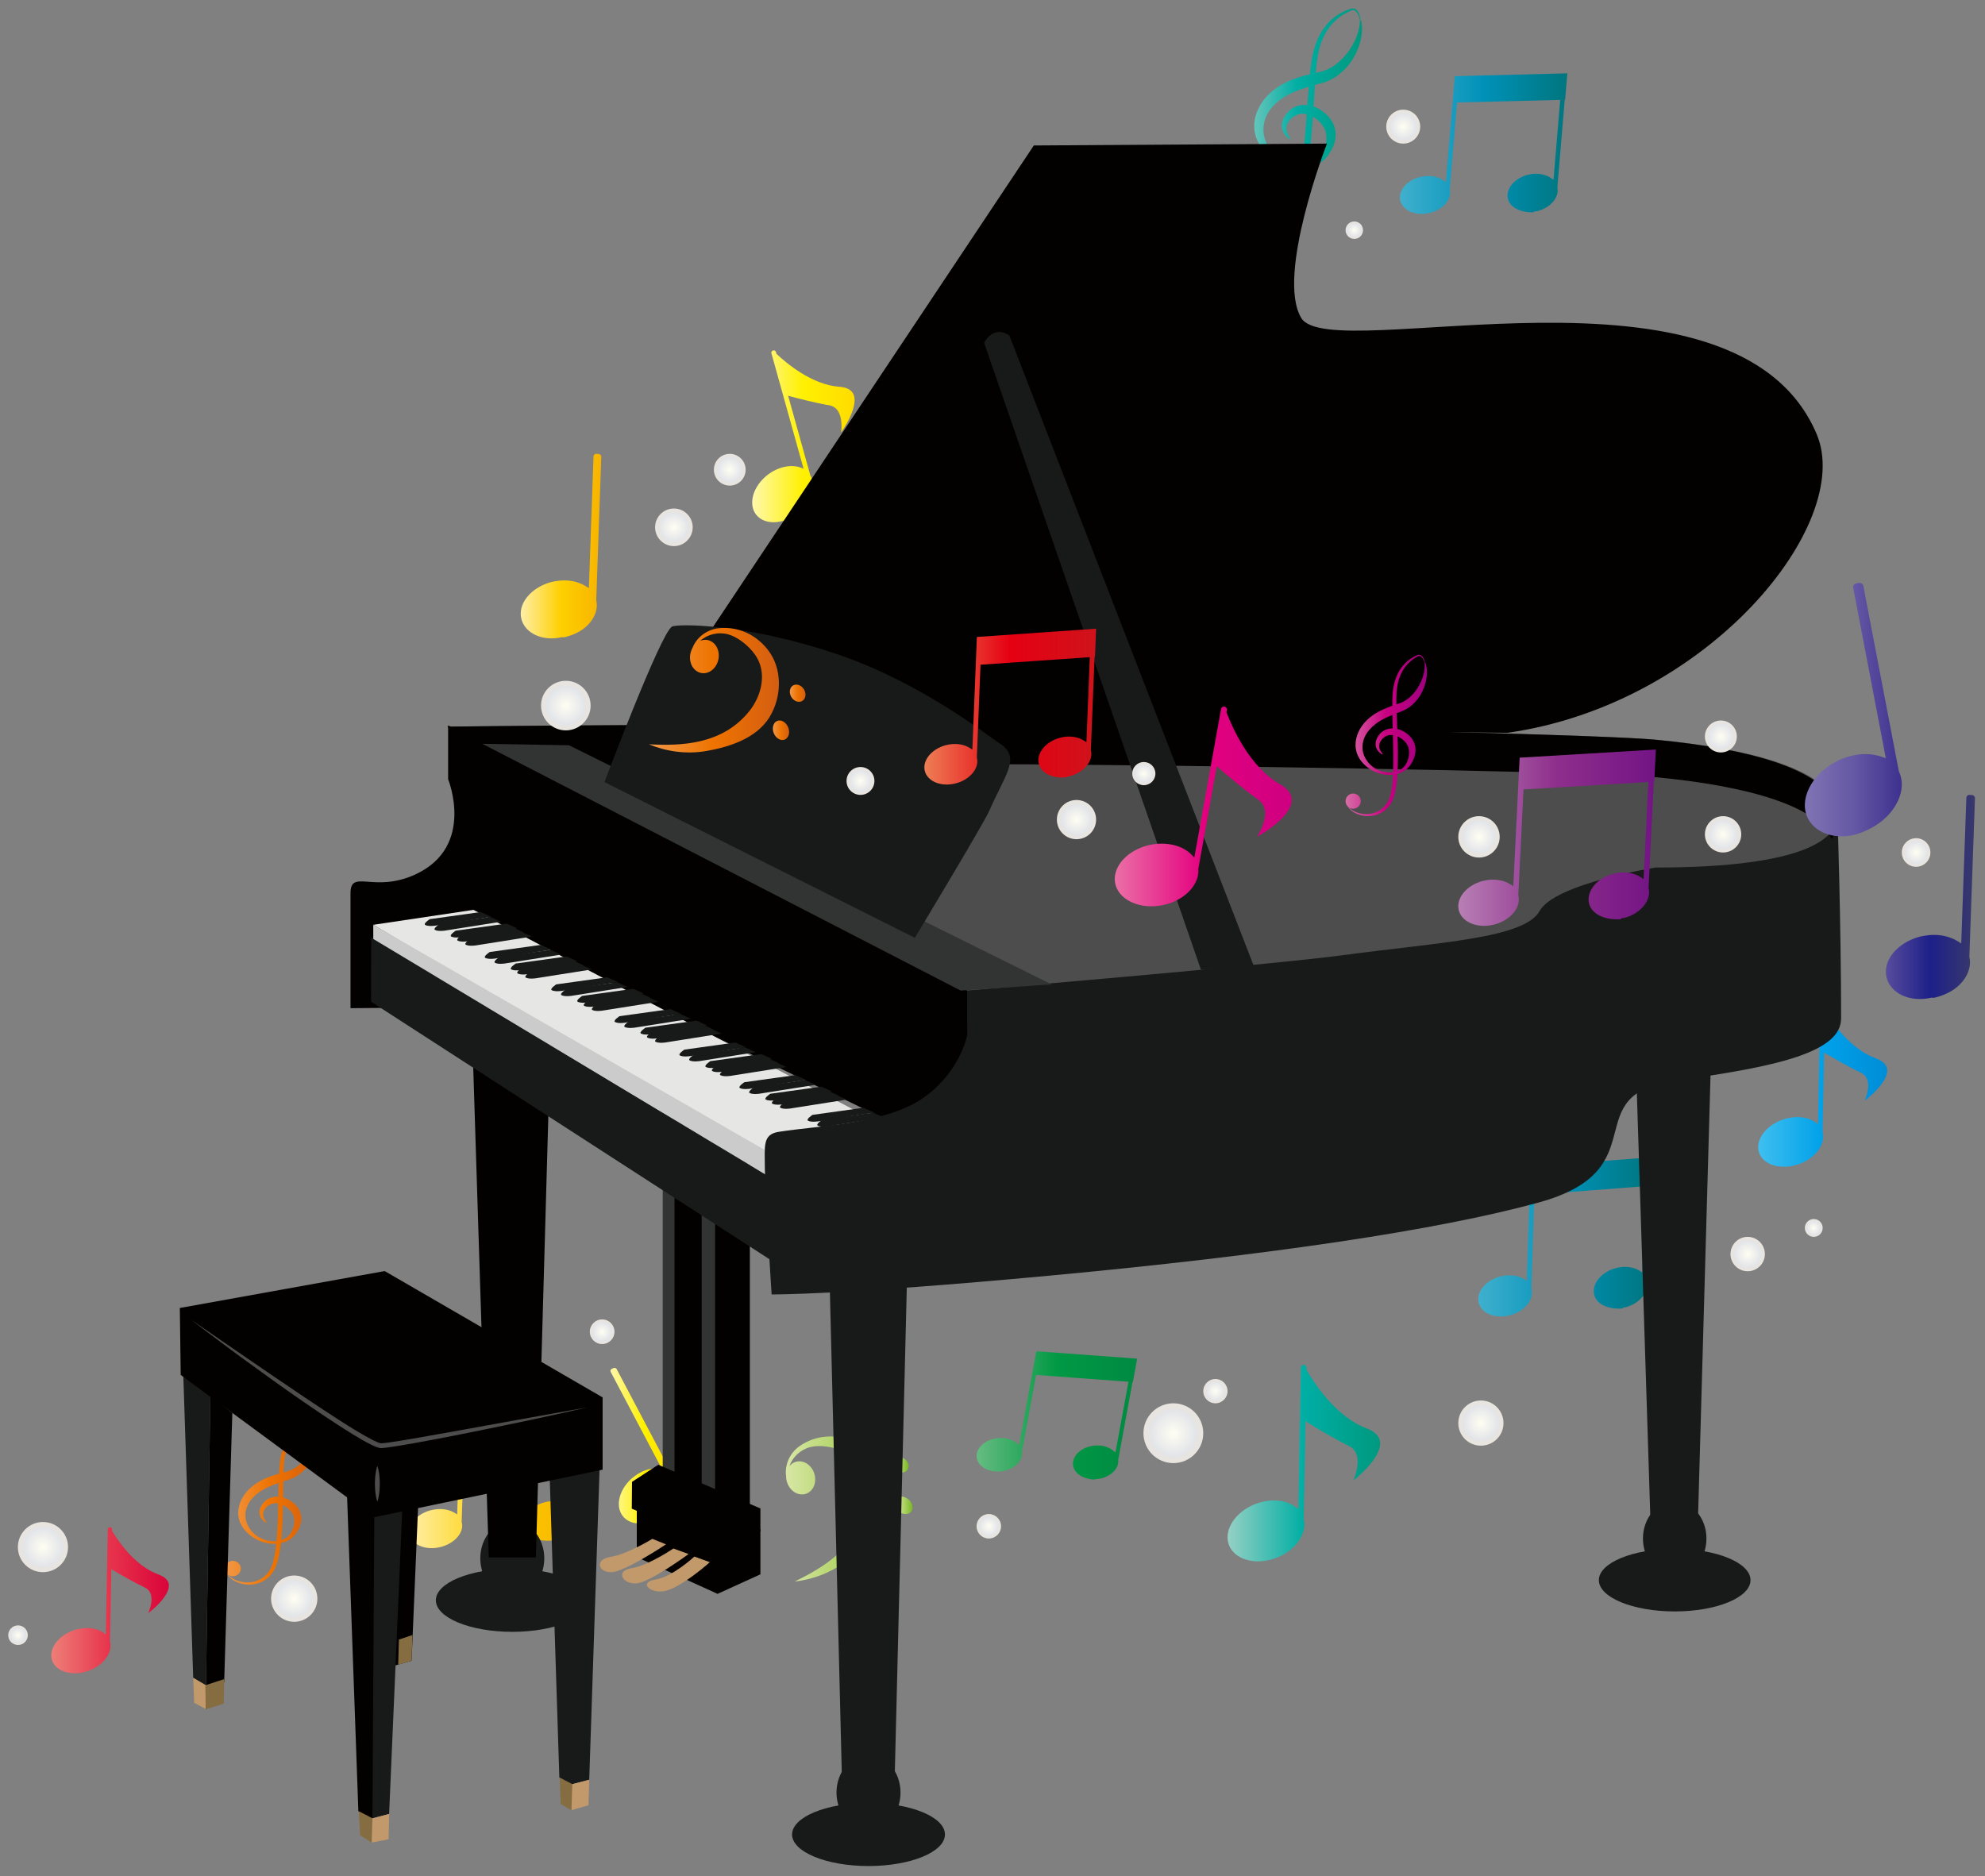 <?xml version="1.0" encoding="UTF-8"?>
<!DOCTYPE svg PUBLIC "-//W3C//DTD SVG 1.1//EN" "http://www.w3.org/Graphics/SVG/1.1/DTD/svg11.dtd">
<svg version="1.1" xmlns="http://www.w3.org/2000/svg" xmlns:xlink="http://www.w3.org/1999/xlink" x="0" y="0" width="1077" height="1018" viewBox="0, 0, 1077, 1018">
  <rect x="0" y="0" width="1077" height="1018" fill="#808080" stroke="none"/>
  <defs>
    <linearGradient id="Gradient_1" gradientUnits="userSpaceOnUse" x1="953.912" y1="589.65" x2="1023.948" y2="589.65">
      <stop offset="0" stop-color="#3FBFF0"/>
      <stop offset="0.5" stop-color="#00A1E9"/>
      <stop offset="1" stop-color="#008DD7"/>
    </linearGradient>
    <linearGradient id="Gradient_2" gradientUnits="userSpaceOnUse" x1="222.117" y1="799.093" x2="314.49" y2="799.093">
      <stop offset="0" stop-color="#FFEEA7"/>
      <stop offset="0.5" stop-color="#FDD000"/>
      <stop offset="1" stop-color="#F8B300"/>
    </linearGradient>
    <linearGradient id="Gradient_3" gradientUnits="userSpaceOnUse" x1="331.208" y1="784.475" x2="367.42" y2="784.475">
      <stop offset="0" stop-color="#FFF9AC"/>
      <stop offset="0.5" stop-color="#FFF000"/>
      <stop offset="1" stop-color="#FFDC00"/>
    </linearGradient>
    <linearGradient id="Gradient_4" gradientUnits="userSpaceOnUse" x1="121.968" y1="816.062" x2="172.198" y2="816.062">
      <stop offset="0" stop-color="#F29847"/>
      <stop offset="0.5" stop-color="#EE7300"/>
      <stop offset="1" stop-color="#D45E12"/>
    </linearGradient>
    <linearGradient id="Gradient_5" gradientUnits="userSpaceOnUse" x1="27.808" y1="868.363" x2="91.625" y2="868.363">
      <stop offset="0" stop-color="#EE7E77"/>
      <stop offset="0.5" stop-color="#E7334C"/>
      <stop offset="1" stop-color="#DA0439"/>
    </linearGradient>
    <linearGradient id="Gradient_6" gradientUnits="userSpaceOnUse" x1="759.535" y1="77.929" x2="850.383" y2="77.929">
      <stop offset="0" stop-color="#3EAFCD"/>
      <stop offset="0.011" stop-color="#3EAFCD"/>
      <stop offset="0.5" stop-color="#0091B8"/>
      <stop offset="0.994" stop-color="#00767F"/>
      <stop offset="1" stop-color="#00767F"/>
    </linearGradient>
    <linearGradient id="Gradient_7" gradientUnits="userSpaceOnUse" x1="668.978" y1="62.36" x2="738.988" y2="62.36">
      <stop offset="0" stop-color="#94D0C4"/>
      <stop offset="0.006" stop-color="#94D0C4"/>
      <stop offset="0.5" stop-color="#00AEA4"/>
      <stop offset="1" stop-color="#00997F"/>
    </linearGradient>
    <linearGradient id="Gradient_8" gradientUnits="userSpaceOnUse" x1="408.115" y1="236.758" x2="463.68" y2="236.758">
      <stop offset="0" stop-color="#FFF9AC"/>
      <stop offset="0.5" stop-color="#FFF000"/>
      <stop offset="1" stop-color="#FFDC00"/>
    </linearGradient>
    <linearGradient id="Gradient_9" gradientUnits="userSpaceOnUse" x1="802.032" y1="671.164" x2="895.897" y2="671.164">
      <stop offset="0" stop-color="#3EAFCD"/>
      <stop offset="0.011" stop-color="#3EAFCD"/>
      <stop offset="0.5" stop-color="#0091B8"/>
      <stop offset="0.994" stop-color="#00767F"/>
      <stop offset="1" stop-color="#00767F"/>
    </linearGradient>
    <linearGradient id="Gradient_10" gradientUnits="userSpaceOnUse" x1="426.358" y1="818.841" x2="481.296" y2="818.841">
      <stop offset="0" stop-color="#D8E7A5"/>
      <stop offset="0.5" stop-color="#B4D56C"/>
      <stop offset="1" stop-color="#78B826"/>
    </linearGradient>
    <linearGradient id="Gradient_11" gradientUnits="userSpaceOnUse" x1="483.659" y1="794.848" x2="493.012" y2="794.848">
      <stop offset="0" stop-color="#D8E7A5"/>
      <stop offset="0.5" stop-color="#B4D56C"/>
      <stop offset="1" stop-color="#78B826"/>
    </linearGradient>
    <linearGradient id="Gradient_12" gradientUnits="userSpaceOnUse" x1="485.154" y1="816.82" x2="495.148" y2="816.82">
      <stop offset="0" stop-color="#D8E7A5"/>
      <stop offset="0.5" stop-color="#B4D56C"/>
      <stop offset="1" stop-color="#78B826"/>
    </linearGradient>
    <linearGradient id="Gradient_13" gradientUnits="userSpaceOnUse" x1="666.03" y1="793.933" x2="748.822" y2="793.933">
      <stop offset="0" stop-color="#94D0C4"/>
      <stop offset="0.006" stop-color="#94D0C4"/>
      <stop offset="0.5" stop-color="#00AEA4"/>
      <stop offset="1" stop-color="#00997F"/>
    </linearGradient>
    <linearGradient id="Gradient_14" gradientUnits="userSpaceOnUse" x1="529.862" y1="768.03" x2="616.998" y2="768.03">
      <stop offset="0" stop-color="#66BC81"/>
      <stop offset="0.5" stop-color="#009944"/>
      <stop offset="1" stop-color="#008A43"/>
    </linearGradient>
    <linearGradient id="Gradient_15" gradientUnits="userSpaceOnUse" x1="791.225" y1="454.558" x2="898.425" y2="454.558">
      <stop offset="0" stop-color="#B87FB5"/>
      <stop offset="0.5" stop-color="#8E2E8C"/>
      <stop offset="1" stop-color="#731485"/>
    </linearGradient>
    <linearGradient id="Gradient_16" gradientUnits="userSpaceOnUse" x1="979.251" y1="385.065" x2="1031.857" y2="385.065">
      <stop offset="0" stop-color="#8174B4"/>
      <stop offset="0.5" stop-color="#6558A4"/>
      <stop offset="1" stop-color="#3E318F"/>
    </linearGradient>
    <linearGradient id="Gradient_17" gradientUnits="userSpaceOnUse" x1="352.044" y1="374.519" x2="422.614" y2="374.519">
      <stop offset="0" stop-color="#F29847"/>
      <stop offset="0.5" stop-color="#EE7300"/>
      <stop offset="1" stop-color="#D45E12"/>
    </linearGradient>
    <linearGradient id="Gradient_18" gradientUnits="userSpaceOnUse" x1="428.533" y1="376.164" x2="437.048" y2="376.164">
      <stop offset="0" stop-color="#F29847"/>
      <stop offset="0.5" stop-color="#EE7300"/>
      <stop offset="1" stop-color="#D45E12"/>
    </linearGradient>
    <linearGradient id="Gradient_19" gradientUnits="userSpaceOnUse" x1="419.323" y1="396.266" x2="428.149" y2="396.266">
      <stop offset="0" stop-color="#F29847"/>
      <stop offset="0.5" stop-color="#EE7300"/>
      <stop offset="1" stop-color="#D45E12"/>
    </linearGradient>
    <linearGradient id="Gradient_20" gradientUnits="userSpaceOnUse" x1="1023.187" y1="486.72" x2="1071.559" y2="486.72">
      <stop offset="0" stop-color="#584C9D"/>
      <stop offset="0.5" stop-color="#1D2088"/>
      <stop offset="1" stop-color="#39396C"/>
    </linearGradient>
    <linearGradient id="Gradient_21" gradientUnits="userSpaceOnUse" x1="730.064" y1="399.085" x2="774.21" y2="399.085">
      <stop offset="0" stop-color="#D76EA7"/>
      <stop offset="0.5" stop-color="#C80080"/>
      <stop offset="1" stop-color="#9F0082"/>
    </linearGradient>
    <linearGradient id="Gradient_22" gradientUnits="userSpaceOnUse" x1="604.843" y1="437.616" x2="700.868" y2="437.616">
      <stop offset="0" stop-color="#EB70A6"/>
      <stop offset="0.5" stop-color="#E4007F"/>
      <stop offset="1" stop-color="#CE0080"/>
    </linearGradient>
    <linearGradient id="Gradient_23" gradientUnits="userSpaceOnUse" x1="501.53" y1="383.432" x2="594.714" y2="383.432">
      <stop offset="0" stop-color="#EE7E55"/>
      <stop offset="0.5" stop-color="#E50012"/>
      <stop offset="1" stop-color="#CF131B"/>
    </linearGradient>
    <linearGradient id="Gradient_24" gradientUnits="userSpaceOnUse" x1="282.528" y1="296.338" x2="326.25" y2="296.338">
      <stop offset="0" stop-color="#FFEEA7"/>
      <stop offset="0.5" stop-color="#FDD000"/>
      <stop offset="1" stop-color="#F8B300"/>
    </linearGradient>
    <radialGradient id="Gradient_25" gradientUnits="userSpaceOnUse" cx="9.775" cy="887.306" r="5.316">
      <stop offset="0" stop-color="#FFFEF3"/>
      <stop offset="0.006" stop-color="#FFFEF3"/>
      <stop offset="0.747" stop-color="#E3E5E9"/>
      <stop offset="0.876" stop-color="#E8E4DF"/>
      <stop offset="1" stop-color="#E8E4DF"/>
    </radialGradient>
    <radialGradient id="Gradient_26" gradientUnits="userSpaceOnUse" cx="23.309" cy="839.504" r="13.611">
      <stop offset="0" stop-color="#FFFEF3"/>
      <stop offset="0.006" stop-color="#FFFEF3"/>
      <stop offset="0.747" stop-color="#E3E5E9"/>
      <stop offset="0.876" stop-color="#E8E4DF"/>
      <stop offset="1" stop-color="#E8E4DF"/>
    </radialGradient>
    <radialGradient id="Gradient_27" gradientUnits="userSpaceOnUse" cx="159.64" cy="867.484" r="12.557">
      <stop offset="0" stop-color="#FFFEF3"/>
      <stop offset="0.006" stop-color="#FFFEF3"/>
      <stop offset="0.747" stop-color="#E3E5E9"/>
      <stop offset="0.876" stop-color="#E8E4DF"/>
      <stop offset="1" stop-color="#E8E4DF"/>
    </radialGradient>
    <radialGradient id="Gradient_28" gradientUnits="userSpaceOnUse" cx="326.709" cy="722.638" r="6.692">
      <stop offset="0" stop-color="#FFFEF3"/>
      <stop offset="0.006" stop-color="#FFFEF3"/>
      <stop offset="0.747" stop-color="#E3E5E9"/>
      <stop offset="0.876" stop-color="#E8E4DF"/>
      <stop offset="1" stop-color="#E8E4DF"/>
    </radialGradient>
    <radialGradient id="Gradient_29" gradientUnits="userSpaceOnUse" cx="536.504" cy="828.21" r="6.641">
      <stop offset="0" stop-color="#FFFEF3"/>
      <stop offset="0.006" stop-color="#FFFEF3"/>
      <stop offset="0.747" stop-color="#E3E5E9"/>
      <stop offset="0.876" stop-color="#E8E4DF"/>
      <stop offset="1" stop-color="#E8E4DF"/>
    </radialGradient>
    <radialGradient id="Gradient_30" gradientUnits="userSpaceOnUse" cx="636.627" cy="777.704" r="16.228">
      <stop offset="0" stop-color="#FFFEF3"/>
      <stop offset="0.006" stop-color="#FFFEF3"/>
      <stop offset="0.747" stop-color="#E3E5E9"/>
      <stop offset="0.876" stop-color="#E8E4DF"/>
      <stop offset="1" stop-color="#E8E4DF"/>
    </radialGradient>
    <radialGradient id="Gradient_31" gradientUnits="userSpaceOnUse" cx="659.443" cy="754.889" r="6.587">
      <stop offset="0" stop-color="#FFFEF3"/>
      <stop offset="0.006" stop-color="#FFFEF3"/>
      <stop offset="0.747" stop-color="#E3E5E9"/>
      <stop offset="0.876" stop-color="#E8E4DF"/>
      <stop offset="1" stop-color="#E8E4DF"/>
    </radialGradient>
    <radialGradient id="Gradient_32" gradientUnits="userSpaceOnUse" cx="803.49" cy="772.211" r="12.264">
      <stop offset="0" stop-color="#FFFEF3"/>
      <stop offset="0.006" stop-color="#FFFEF3"/>
      <stop offset="0.747" stop-color="#E3E5E9"/>
      <stop offset="0.876" stop-color="#E8E4DF"/>
      <stop offset="1" stop-color="#E8E4DF"/>
    </radialGradient>
    <radialGradient id="Gradient_33" gradientUnits="userSpaceOnUse" cx="948.242" cy="680.493" r="9.329">
      <stop offset="0" stop-color="#FFFEF3"/>
      <stop offset="0.006" stop-color="#FFFEF3"/>
      <stop offset="0.747" stop-color="#E3E5E9"/>
      <stop offset="0.876" stop-color="#E8E4DF"/>
      <stop offset="1" stop-color="#E8E4DF"/>
    </radialGradient>
    <radialGradient id="Gradient_34" gradientUnits="userSpaceOnUse" cx="984.091" cy="666.325" r="4.839">
      <stop offset="0" stop-color="#FFFEF3"/>
      <stop offset="0.006" stop-color="#FFFEF3"/>
      <stop offset="0.747" stop-color="#E3E5E9"/>
      <stop offset="0.876" stop-color="#E8E4DF"/>
      <stop offset="1" stop-color="#E8E4DF"/>
    </radialGradient>
    <radialGradient id="Gradient_35" gradientUnits="userSpaceOnUse" cx="1039.615" cy="462.594" r="7.758">
      <stop offset="0" stop-color="#FFFEF3"/>
      <stop offset="0.006" stop-color="#FFFEF3"/>
      <stop offset="0.747" stop-color="#E3E5E9"/>
      <stop offset="0.876" stop-color="#E8E4DF"/>
      <stop offset="1" stop-color="#E8E4DF"/>
    </radialGradient>
    <radialGradient id="Gradient_36" gradientUnits="userSpaceOnUse" cx="933.693" cy="399.64" r="8.67">
      <stop offset="0" stop-color="#FFFEF3"/>
      <stop offset="0.006" stop-color="#FFFEF3"/>
      <stop offset="0.747" stop-color="#E3E5E9"/>
      <stop offset="0.876" stop-color="#E8E4DF"/>
      <stop offset="1" stop-color="#E8E4DF"/>
    </radialGradient>
    <radialGradient id="Gradient_37" gradientUnits="userSpaceOnUse" cx="934.883" cy="452.734" r="9.86">
      <stop offset="0" stop-color="#FFFEF3"/>
      <stop offset="0.006" stop-color="#FFFEF3"/>
      <stop offset="0.747" stop-color="#E3E5E9"/>
      <stop offset="0.876" stop-color="#E8E4DF"/>
      <stop offset="1" stop-color="#E8E4DF"/>
    </radialGradient>
    <radialGradient id="Gradient_38" gradientUnits="userSpaceOnUse" cx="802.456" cy="454.105" r="11.231">
      <stop offset="0" stop-color="#FFFEF3"/>
      <stop offset="0.006" stop-color="#FFFEF3"/>
      <stop offset="0.747" stop-color="#E3E5E9"/>
      <stop offset="0.876" stop-color="#E8E4DF"/>
      <stop offset="1" stop-color="#E8E4DF"/>
    </radialGradient>
    <radialGradient id="Gradient_39" gradientUnits="userSpaceOnUse" cx="584.072" cy="444.743" r="10.642">
      <stop offset="0" stop-color="#FFFEF3"/>
      <stop offset="0.006" stop-color="#FFFEF3"/>
      <stop offset="0.747" stop-color="#E3E5E9"/>
      <stop offset="0.876" stop-color="#E8E4DF"/>
      <stop offset="1" stop-color="#E8E4DF"/>
    </radialGradient>
    <radialGradient id="Gradient_40" gradientUnits="userSpaceOnUse" cx="620.602" cy="419.78" r="6.286">
      <stop offset="0" stop-color="#FFFEF3"/>
      <stop offset="0.006" stop-color="#FFFEF3"/>
      <stop offset="0.747" stop-color="#E3E5E9"/>
      <stop offset="0.876" stop-color="#E8E4DF"/>
      <stop offset="1" stop-color="#E8E4DF"/>
    </radialGradient>
    <radialGradient id="Gradient_41" gradientUnits="userSpaceOnUse" cx="466.872" cy="423.772" r="7.564">
      <stop offset="0" stop-color="#FFFEF3"/>
      <stop offset="0.006" stop-color="#FFFEF3"/>
      <stop offset="0.747" stop-color="#E3E5E9"/>
      <stop offset="0.876" stop-color="#E8E4DF"/>
      <stop offset="1" stop-color="#E8E4DF"/>
    </radialGradient>
    <radialGradient id="Gradient_42" gradientUnits="userSpaceOnUse" cx="365.637" cy="286.136" r="10.203">
      <stop offset="0" stop-color="#FFFEF3"/>
      <stop offset="0.006" stop-color="#FFFEF3"/>
      <stop offset="0.747" stop-color="#E3E5E9"/>
      <stop offset="0.876" stop-color="#E8E4DF"/>
      <stop offset="1" stop-color="#E8E4DF"/>
    </radialGradient>
    <radialGradient id="Gradient_43" gradientUnits="userSpaceOnUse" cx="395.943" cy="254.892" r="8.614">
      <stop offset="0" stop-color="#FFFEF3"/>
      <stop offset="0.006" stop-color="#FFFEF3"/>
      <stop offset="0.747" stop-color="#E3E5E9"/>
      <stop offset="0.876" stop-color="#E8E4DF"/>
      <stop offset="1" stop-color="#E8E4DF"/>
    </radialGradient>
    <radialGradient id="Gradient_44" gradientUnits="userSpaceOnUse" cx="734.798" cy="124.903" r="4.735">
      <stop offset="0" stop-color="#FFFEF3"/>
      <stop offset="0.006" stop-color="#FFFEF3"/>
      <stop offset="0.747" stop-color="#E3E5E9"/>
      <stop offset="0.876" stop-color="#E8E4DF"/>
      <stop offset="1" stop-color="#E8E4DF"/>
    </radialGradient>
    <radialGradient id="Gradient_45" gradientUnits="userSpaceOnUse" cx="761.348" cy="68.717" r="9.211">
      <stop offset="0" stop-color="#FFFEF3"/>
      <stop offset="0.006" stop-color="#FFFEF3"/>
      <stop offset="0.747" stop-color="#E3E5E9"/>
      <stop offset="0.876" stop-color="#E8E4DF"/>
      <stop offset="1" stop-color="#E8E4DF"/>
    </radialGradient>
    <radialGradient id="Gradient_46" gradientUnits="userSpaceOnUse" cx="307.001" cy="382.873" r="13.452">
      <stop offset="0" stop-color="#FFFEF3"/>
      <stop offset="0.006" stop-color="#FFFEF3"/>
      <stop offset="0.747" stop-color="#E3E5E9"/>
      <stop offset="0.876" stop-color="#E8E4DF"/>
      <stop offset="1" stop-color="#E8E4DF"/>
    </radialGradient>
  </defs>
  <g id="レイヤー_1">
    <path d="M988.213,546.302 C987.822,546.492 987.574,546.873 987.566,547.295 L987.566,547.295 L986.392,610.009 L985.027,609.019 C980.584,605.797 973.445,605.276 966.838,607.691 L966.838,607.691 C966.02,607.991 965.213,608.333 964.442,608.709 L964.442,608.709 C956.477,612.586 952.222,619.959 954.543,625.859 L954.543,625.859 C955.782,629.007 958.688,631.348 962.727,632.449 L962.727,632.449 C966.859,633.577 971.659,633.275 976.244,631.6 L976.244,631.6 C977.063,631.3 977.87,630.958 978.642,630.582 L978.642,630.582 C986.093,626.955 990.393,620.162 988.867,614.432 L988.867,614.432 L988.818,614.248 L988.855,614.064 C988.869,613.991 988.877,613.927 988.878,613.868 L988.878,613.868 L989.677,571.127 L990.979,571.898 C994.487,573.976 1003.32,579.124 1009.543,582.025 L1009.543,582.025 C1011.349,582.866 1012.573,584.224 1013.184,586.06 L1013.184,586.06 C1014.378,589.651 1012.924,594.331 1011.658,597.346 L1011.658,597.346 C1017.125,593.157 1024.575,585.769 1023.905,580.228 L1023.905,580.228 C1023.596,577.658 1021.484,575.644 1017.629,574.241 L1017.629,574.241 C1003.858,569.228 993.878,554.607 990.226,548.554 L990.226,548.554 L990.104,548.35 L990.123,547.339 C990.128,547.036 990.011,546.749 989.794,546.531 L989.794,546.531 C989.575,546.313 989.282,546.19 988.968,546.185 L988.968,546.185 L988.763,546.181 C988.755,546.181 988.747,546.181 988.739,546.181 L988.739,546.181 C988.554,546.181 988.377,546.222 988.213,546.302 z" fill="url(#Gradient_1)"/>
    <path d="M249.98,762.925 L248.043,821.758 L246.631,820.899 C243.64,819.08 239.549,818.442 235.408,819.15 L235.408,819.15 C234.829,819.248 234.245,819.374 233.672,819.524 L233.672,819.524 C225.911,821.553 220.852,827.663 222.393,833.145 L222.393,833.145 C223.805,838.161 230.295,841.017 237.492,839.788 L237.492,839.788 C238.071,839.689 238.655,839.563 239.23,839.413 L239.23,839.413 C246.912,837.405 251.978,831.39 250.522,826.003 L250.522,826.003 L250.488,825.875 L252.083,777.407 L311.194,773.012 L309.732,817.402 L308.319,816.55 C305.333,814.735 301.254,814.114 297.133,814.818 L297.133,814.818 C296.552,814.917 295.962,815.076 295.386,815.227 L295.386,815.227 C291.583,816.22 288.305,818.283 286.178,820.913 L286.178,820.913 C284.114,823.465 283.359,826.439 284.093,829.047 L284.093,829.047 C285.503,834.06 292.017,836.537 299.117,835.955 L299.117,835.955 L299.118,835.955 C299.807,835.197 300.327,835.464 300.902,835.315 L300.902,835.315 C308.571,833.309 313.669,827.028 312.213,821.637 L312.213,821.637 L312.178,821.509 L313.782,772.792 L314.007,772.779 L314.49,758.113 z" fill="url(#Gradient_2)"/>
    <path d="M332.725,742.418 L331.896,742.823 C331.807,742.867 331.724,742.916 331.651,742.974 L331.651,742.974 C331.194,743.332 331.078,743.928 331.362,744.465 L331.362,744.465 L358.99,796.835 L357.279,796.738 C352.742,796.534 348.021,798.123 343.99,801.286 L343.99,801.286 C343.462,801.699 342.936,802.064 342.438,802.526 L342.438,802.526 C335.314,809.144 333.608,818.478 338.654,823.526 L338.654,823.526 C343.316,828.189 352.188,827.8 359.194,821.67 L359.194,821.67 L359.195,821.67 C359.77,821.623 360.263,821.134 360.755,820.678 L360.755,820.678 C364.183,817.494 366.489,813.852 367.193,809.852 L367.193,809.852 C367.876,805.966 367.003,802.469 364.734,800.002 L364.734,800.002 L364.649,799.91 L334.577,742.898 C334.427,742.615 334.155,742.407 333.811,742.314 L333.811,742.314 C333.681,742.278 333.546,742.261 333.41,742.261 L333.41,742.261 C333.174,742.261 332.937,742.314 332.725,742.418 z" fill="url(#Gradient_3)"/>
    <path d="M167.642,772.267 C167.343,772.304 167.028,772.408 166.777,772.508 L166.777,772.508 C166.525,772.602 166.256,772.712 165.993,772.823 L165.993,772.823 C165.463,773.047 164.92,773.296 164.37,773.577 L164.37,773.577 C162.175,774.694 159.854,776.348 157.879,778.66 L157.879,778.66 C155.898,780.956 154.266,783.868 153.245,787.137 L153.245,787.137 C152.725,788.766 152.335,790.487 152.06,792.24 L152.06,792.24 C151.785,794.015 151.642,795.795 151.518,797.613 L151.518,797.613 C151.476,798.283 151.439,798.959 151.403,799.635 L151.403,799.635 C149.691,800.136 147.945,800.697 146.17,801.369 L146.17,801.369 C144.133,802.159 142.039,803.074 140.029,804.319 L140.029,804.319 C139.522,804.618 139.031,804.954 138.538,805.287 L138.538,805.287 C138.057,805.641 137.572,805.991 137.112,806.371 L137.112,806.371 L136.763,806.652 L136.412,806.955 L136.062,807.259 L135.888,807.411 L135.738,807.55 L135.105,808.143 L134.462,808.802 C132.78,810.593 131.38,812.695 130.442,815.024 L130.442,815.024 C129.505,817.345 129.042,819.925 129.335,822.467 L129.335,822.467 C129.49,823.732 129.796,824.98 130.279,826.152 L130.279,826.152 C130.762,827.323 131.384,828.424 132.125,829.422 L132.125,829.422 C132.866,830.425 133.704,831.324 134.608,832.151 L134.608,832.151 L135.309,832.762 L135.987,833.295 C136.492,833.7 136.968,834.035 137.485,834.367 L137.485,834.367 C139.525,835.679 141.77,836.608 144.084,837.16 L144.084,837.16 C145.989,837.609 147.948,837.799 149.888,837.689 L149.888,837.689 C149.722,839.355 149.521,840.997 149.258,842.598 L149.258,842.598 C148.975,844.349 148.615,846.05 148.156,847.667 L148.156,847.667 C147.693,849.279 147.122,850.814 146.305,852.105 L146.305,852.105 C144.638,854.781 142.186,856.717 139.547,857.708 L139.547,857.708 C138.23,858.211 136.881,858.493 135.579,858.605 L135.579,858.605 C134.278,858.724 133.021,858.676 131.857,858.511 L131.857,858.511 C129.525,858.174 127.57,857.397 126.133,856.511 L126.133,856.511 C125.078,855.859 124.299,855.16 123.752,854.541 L123.752,854.541 C124.078,854.771 124.442,854.962 124.84,855.1 L124.84,855.1 C127.099,855.885 129.588,854.756 130.402,852.58 L130.402,852.58 C131.216,850.404 130.045,848.004 127.787,847.22 L127.787,847.22 C125.53,846.435 123.04,847.564 122.226,849.74 L122.226,849.74 C121.659,851.256 122.058,852.879 123.113,853.99 L123.113,853.99 C123.565,854.785 124.4,855.898 125.82,856.941 L125.82,856.941 C127.232,857.989 129.207,858.985 131.666,859.503 L131.666,859.503 C132.892,859.764 134.235,859.911 135.658,859.877 L135.658,859.877 C137.079,859.84 138.578,859.607 140.078,859.129 L140.078,859.129 C141.579,858.655 143.07,857.914 144.437,856.91 L144.437,856.91 C145.799,855.901 147.013,854.614 148.014,853.161 L148.014,853.161 C149.047,851.659 149.733,849.983 150.3,848.275 L150.3,848.275 C150.85,846.56 151.256,844.786 151.598,842.981 L151.598,842.981 C151.94,841.137 152.219,839.257 152.444,837.353 L152.444,837.353 C154.324,836.955 156.141,836.216 157.702,835.082 L157.702,835.082 C158.66,834.386 159.507,833.551 160.217,832.62 L160.217,832.62 C160.908,831.718 161.507,830.784 162.017,829.781 L162.017,829.781 C162.517,828.78 162.936,827.725 163.184,826.613 L163.184,826.613 C163.317,826.061 163.401,825.493 163.443,824.921 L163.443,824.921 C163.493,824.349 163.491,823.77 163.437,823.195 L163.437,823.195 C163.349,822.041 163.035,820.906 162.574,819.862 L162.574,819.862 C162.093,818.827 161.48,817.872 160.756,817.064 L160.756,817.064 C160.013,816.215 159.257,815.565 158.428,814.944 L158.428,814.944 C157.603,814.332 156.724,813.814 155.815,813.39 L155.815,813.39 C155.097,813.056 154.356,812.786 153.604,812.58 L153.604,812.58 C153.618,811.317 153.632,810.058 153.649,808.808 L153.649,808.808 C153.671,807.143 153.685,805.493 153.705,803.859 L153.705,803.859 C154.612,803.56 155.521,803.284 156.412,803.006 L156.412,803.006 L156.565,802.96 L156.651,802.931 L156.822,802.873 L157.165,802.757 L157.505,802.641 L157.903,802.483 C158.167,802.376 158.436,802.271 158.689,802.16 L158.689,802.16 C158.93,802.046 159.169,801.933 159.408,801.819 L159.408,801.819 C160.349,801.351 161.241,800.837 162.052,800.259 L162.052,800.259 C162.876,799.696 163.622,799.078 164.324,798.451 L164.324,798.451 C167.1,795.902 168.92,793.036 170.113,790.387 L170.113,790.387 C170.715,789.059 171.146,787.771 171.465,786.567 L171.465,786.567 C171.784,785.363 171.992,784.24 172.09,783.217 L172.09,783.217 C172.301,781.172 172.167,779.562 171.987,778.492 L171.987,778.492 C171.885,777.956 171.803,777.551 171.724,777.281 L171.724,777.281 C171.651,777.011 171.613,776.871 171.613,776.871 L171.613,776.871 L171.406,776.903 C171.346,776.596 171.273,776.26 171.175,775.89 L171.175,775.89 C171.001,775.251 170.768,774.513 170.306,773.749 L170.306,773.749 C170.071,773.371 169.771,772.98 169.327,772.666 L169.327,772.666 C168.968,772.408 168.477,772.242 167.975,772.242 L167.975,772.242 C167.864,772.242 167.753,772.25 167.642,772.267 z M153.856,797.732 C153.931,795.95 154.045,794.189 154.223,792.52 L154.223,792.52 C154.42,790.832 154.72,789.214 155.147,787.665 L155.147,787.665 C155.999,784.573 157.348,781.802 159.073,779.565 L159.073,779.565 C160.802,777.33 162.855,775.629 164.874,774.422 L164.874,774.422 C165.379,774.12 165.882,773.846 166.377,773.598 L166.377,773.598 C166.626,773.471 166.864,773.359 167.113,773.241 L167.113,773.241 C167.359,773.12 167.551,773.042 167.772,772.993 L167.772,772.993 C168.2,772.894 168.615,772.972 168.973,773.179 L168.973,773.179 C169.331,773.388 169.625,773.701 169.866,774.025 L169.866,774.025 C170.342,774.683 170.639,775.378 170.872,775.981 L170.872,775.981 C171.001,776.325 171.104,776.643 171.191,776.934 L171.191,776.934 L171.151,776.941 C171.151,776.941 171.15,777.08 171.148,777.35 L171.148,777.35 C171.155,777.618 171.137,778.018 171.106,778.532 L171.106,778.532 C171.039,779.56 170.812,781.061 170.271,782.88 L170.271,782.88 C169.99,783.789 169.624,784.776 169.16,785.815 L169.16,785.815 C168.69,786.854 168.106,787.94 167.41,789.047 L167.41,789.047 C166.709,790.152 165.887,791.275 164.928,792.366 L164.928,792.366 C163.962,793.45 162.859,794.502 161.614,795.449 L161.614,795.449 C160.368,796.391 158.974,797.224 157.458,797.847 L157.458,797.847 C157.268,797.922 157.077,797.998 156.885,798.073 L156.885,798.073 C156.705,798.134 156.523,798.194 156.341,798.255 L156.341,798.255 C156.054,798.365 155.393,798.535 155.09,798.623 L155.09,798.623 C154.667,798.735 154.242,798.846 153.814,798.96 L153.814,798.96 C153.828,798.551 153.838,798.137 153.856,797.732 z M144.459,835.792 C142.339,835.216 140.325,834.219 138.631,832.872 L138.631,832.872 C138.215,832.539 137.791,832.165 137.44,831.812 L137.44,831.812 L136.848,831.191 L136.338,830.591 C135.664,829.771 135.071,828.885 134.598,827.97 L134.598,827.97 C133.646,826.137 133.163,824.172 133.166,822.241 L133.166,822.241 C133.176,820.311 133.633,818.406 134.472,816.658 L134.472,816.658 C135.311,814.907 136.521,813.328 137.933,811.979 L137.933,811.979 L138.473,811.484 L139.063,810.97 L139.218,810.834 L139.358,810.72 L139.638,810.494 L139.915,810.268 L140.213,810.044 C141.002,809.441 141.821,808.902 142.669,808.403 L142.669,808.403 C143.087,808.146 143.53,807.921 143.961,807.685 L143.961,807.685 C144.407,807.466 144.842,807.239 145.297,807.031 L145.297,807.031 C145.747,806.82 146.196,806.612 146.658,806.421 L146.658,806.421 C147.113,806.22 147.58,806.038 148.043,805.856 L148.043,805.856 C149.084,805.443 150.134,805.063 151.184,804.7 L151.184,804.7 C151.139,806.049 151.101,807.404 151.073,808.768 L151.073,808.768 C151.049,809.889 151.028,811.021 151.005,812.148 L151.005,812.148 C150.706,812.131 150.407,812.122 150.109,812.127 L150.109,812.127 C149.15,812.153 148.208,812.293 147.328,812.561 L147.328,812.561 C146.449,812.827 145.634,813.211 144.922,813.675 L144.922,813.675 C144.567,813.908 144.233,814.156 143.93,814.423 L143.93,814.423 C143.778,814.561 143.633,814.68 143.482,814.837 L143.482,814.837 C143.341,814.981 143.165,815.149 143.077,815.261 L143.077,815.261 C142.591,815.8 142.178,816.383 141.828,816.976 L141.828,816.976 C141.128,818.161 140.751,819.457 140.762,820.634 L140.762,820.634 C140.76,821.815 141.129,822.817 141.562,823.56 L141.562,823.56 C142.004,824.307 142.498,824.831 142.912,825.223 L142.912,825.223 C143.335,825.607 143.687,825.857 143.926,826.029 L143.926,826.029 C144.163,826.182 144.287,826.26 144.287,826.26 L144.287,826.26 L144.606,825.931 C144.606,825.931 144.516,825.818 144.342,825.6 L144.342,825.6 C144.182,825.388 143.936,825.071 143.676,824.632 L143.676,824.632 C143.415,824.2 143.12,823.654 142.94,822.994 L142.94,822.994 C142.757,822.339 142.68,821.584 142.853,820.798 L142.853,820.798 C142.943,820.407 143.08,820.006 143.288,819.606 L143.288,819.606 C143.499,819.207 143.766,818.807 144.092,818.413 L144.092,818.413 C144.424,818.02 144.809,817.633 145.25,817.258 L145.25,817.258 C145.384,817.132 145.464,817.091 145.567,817.01 L145.567,817.01 C145.656,816.937 145.784,816.86 145.895,816.784 L145.895,816.784 C146.125,816.634 146.368,816.5 146.615,816.373 L146.615,816.373 C147.62,815.888 148.792,815.641 150.061,815.73 L150.061,815.73 C150.346,815.746 150.635,815.781 150.926,815.829 L150.926,815.829 C150.895,817.298 150.862,818.767 150.82,820.237 L150.82,820.237 C150.728,824.073 150.613,827.903 150.374,831.658 L150.374,831.658 C150.269,833.215 150.156,834.76 150.021,836.286 L150.021,836.286 C149.548,836.335 149.071,836.358 148.591,836.358 L148.591,836.358 C147.209,836.358 145.809,836.162 144.459,835.792 z M152.956,831.819 C153.223,828.015 153.388,824.155 153.487,820.299 L153.487,820.299 C153.513,819.087 153.533,817.878 153.551,816.67 L153.551,816.67 C153.693,816.737 153.835,816.806 153.976,816.879 L153.976,816.879 C154.62,817.226 155.256,817.629 155.861,818.1 L155.861,818.1 C156.457,818.565 157.059,819.142 157.534,819.679 L157.534,819.679 C158.529,820.825 159.249,822.139 159.551,823.666 L159.551,823.666 C159.856,825.189 159.733,826.936 159.201,828.707 L159.201,828.707 C158.93,829.585 158.565,830.486 158.113,831.335 L158.113,831.335 C157.674,832.15 157.091,832.913 156.382,833.579 L156.382,833.579 C155.359,834.545 154.056,835.28 152.621,835.747 L152.621,835.747 C152.754,834.447 152.866,833.137 152.956,831.819 z" fill="url(#Gradient_4)"/>
    <path d="M59.063,828.863 C58.707,829.036 58.48,829.384 58.473,829.768 L58.473,829.768 L57.404,886.913 L56.16,886.012 C52.111,883.077 45.605,882.601 39.586,884.802 L39.586,884.802 C38.84,885.075 38.105,885.387 37.402,885.729 L37.402,885.729 C30.145,889.262 26.267,895.98 28.383,901.357 L28.383,901.357 C29.512,904.225 32.159,906.358 35.839,907.362 L35.839,907.362 C39.605,908.389 43.979,908.115 48.157,906.587 L48.157,906.587 C48.903,906.315 49.638,906.002 50.341,905.66 L50.341,905.66 C57.131,902.355 61.049,896.166 59.659,890.944 L59.659,890.944 L59.614,890.777 L59.648,890.609 C59.662,890.542 59.668,890.484 59.669,890.43 L59.669,890.43 L60.398,851.484 L61.583,852.187 C64.78,854.08 72.828,858.771 78.499,861.415 L78.499,861.415 C80.144,862.181 81.26,863.418 81.816,865.091 L81.816,865.091 C82.905,868.364 81.579,872.628 80.426,875.375 L80.426,875.375 C85.408,871.557 92.196,864.826 91.586,859.777 L91.586,859.777 C91.304,857.436 89.38,855.6 85.867,854.322 L85.867,854.322 C73.319,849.754 64.225,836.431 60.897,830.915 L60.897,830.915 L60.786,830.73 L60.803,829.808 C60.808,829.532 60.702,829.271 60.503,829.072 L60.503,829.072 C60.304,828.873 60.037,828.762 59.751,828.756 L59.751,828.756 L59.564,828.754 C59.556,828.753 59.549,828.753 59.541,828.753 L59.541,828.753 C59.372,828.753 59.212,828.79 59.063,828.863 z" fill="url(#Gradient_5)"/>
    <path d="M789.295,41.335 L784.475,98.804 L783.187,97.894 C780.458,95.968 776.632,95.143 772.69,95.632 L772.69,95.632 C772.139,95.7 771.582,95.794 771.034,95.913 L771.034,95.913 C763.611,97.517 758.529,103.247 759.704,108.687 L759.704,108.687 C760.78,113.665 766.756,116.777 773.605,115.928 L773.605,115.928 C774.157,115.86 774.715,115.765 775.264,115.647 L775.264,115.647 C782.612,114.058 787.696,108.421 786.597,103.079 L786.597,103.079 L786.571,102.952 L790.542,55.608 L846.517,54.206 L842.879,97.567 L841.59,96.666 C838.865,94.742 835.05,93.934 831.127,94.421 L831.127,94.421 C830.575,94.489 830.009,94.616 829.459,94.735 L829.459,94.735 C825.821,95.522 822.625,97.378 820.485,99.847 L820.485,99.847 C818.408,102.243 817.545,105.116 818.104,107.703 L818.104,107.703 C819.18,112.677 825.198,115.421 831.924,115.199 L831.924,115.199 L831.925,115.199 C832.612,114.492 833.09,114.779 833.64,114.66 L833.64,114.66 C840.974,113.075 846.103,107.179 845.003,101.833 L845.003,101.833 L844.977,101.706 L848.969,54.118 L849.181,54.117 L850.384,39.79 z" fill="url(#Gradient_6)"/>
    <path d="M733.673,4.567 C733.284,4.596 732.869,4.714 732.537,4.831 L732.537,4.831 C732.204,4.941 731.847,5.071 731.498,5.203 L731.498,5.203 C730.796,5.468 730.075,5.766 729.344,6.107 L729.344,6.107 C726.421,7.46 723.298,9.527 720.578,12.5 L720.578,12.5 C717.85,15.454 715.533,19.258 713.983,23.582 L713.983,23.582 C713.194,25.737 712.569,28.024 712.091,30.361 L712.091,30.361 C711.61,32.729 711.301,35.111 711.012,37.546 L711.012,37.546 C710.911,38.443 710.817,39.35 710.722,40.256 L710.722,40.256 C708.469,40.814 706.168,41.45 703.821,42.234 L703.821,42.234 C701.127,43.159 698.349,44.247 695.658,45.785 L695.658,45.785 C694.981,46.153 694.321,46.571 693.659,46.986 L693.659,46.986 C693.012,47.428 692.359,47.866 691.736,48.346 L691.736,48.346 L691.264,48.701 L690.788,49.083 L690.314,49.469 L690.078,49.661 L689.873,49.839 L689.013,50.594 L688.133,51.436 C685.828,53.73 683.868,56.459 682.49,59.527 L682.49,59.527 C681.114,62.583 680.333,66.021 680.536,69.456 L680.536,69.456 C680.647,71.168 680.958,72.865 681.5,74.472 L681.5,74.472 C682.044,76.077 682.774,77.6 683.665,78.992 L683.665,78.992 C684.553,80.39 685.576,81.655 686.691,82.827 L686.691,82.827 L687.556,83.696 L688.396,84.457 C689.023,85.035 689.617,85.517 690.263,85.999 L690.263,85.999 C692.814,87.901 695.658,89.299 698.618,90.197 L698.618,90.197 C701.054,90.93 703.578,91.317 706.1,91.299 L706.1,91.299 C705.768,93.528 705.393,95.722 704.941,97.855 L704.941,97.855 C704.451,100.189 703.865,102.451 703.158,104.594 L703.158,104.594 C702.446,106.729 701.598,108.753 700.449,110.434 L700.449,110.434 C698.104,113.917 694.792,116.356 691.302,117.51 L691.302,117.51 C689.561,118.096 687.793,118.384 686.1,118.447 L686.1,118.447 C684.405,118.52 682.78,118.371 681.284,118.069 L681.284,118.069 C678.286,117.46 675.808,116.284 674.008,114.997 L674.008,114.997 C672.687,114.049 671.725,113.055 671.06,112.188 L671.06,112.188 C671.467,112.518 671.924,112.8 672.432,113.013 L672.432,113.013 C675.302,114.22 678.607,112.871 679.813,110.001 L679.813,110.001 C681.02,107.131 679.671,103.826 676.801,102.619 L676.801,102.619 C673.93,101.413 670.626,102.762 669.42,105.632 L669.42,105.632 C668.579,107.632 668.981,109.841 670.272,111.405 L670.272,111.405 C670.801,112.504 671.806,114.056 673.571,115.553 L673.571,115.553 C675.327,117.057 677.818,118.528 680.968,119.391 L680.968,119.391 C682.537,119.824 684.266,120.112 686.112,120.163 L686.112,120.163 C687.956,120.207 689.915,119.996 691.892,119.455 L691.892,119.455 C693.868,118.918 695.854,118.023 697.694,116.765 L697.694,116.765 C699.528,115.501 701.191,113.854 702.59,111.967 L702.59,111.967 C704.034,110.019 705.039,107.812 705.893,105.556 L705.893,105.556 C706.726,103.287 707.376,100.93 707.944,98.527 L707.944,98.527 C708.518,96.071 709.01,93.563 709.435,91.02 L709.435,91.02 C711.899,90.612 714.304,89.741 716.406,88.322 L716.406,88.322 C717.696,87.451 718.851,86.385 719.836,85.182 L719.836,85.182 C720.794,84.017 721.635,82.801 722.366,81.488 L722.366,81.488 C723.084,80.176 723.701,78.786 724.1,77.309 L724.1,77.309 C724.311,76.575 724.458,75.818 724.555,75.052 L724.555,75.052 C724.657,74.287 724.696,73.509 724.667,72.732 L724.667,72.732 C724.633,71.176 724.304,69.629 723.781,68.195 L723.781,68.195 C723.231,66.771 722.503,65.446 721.622,64.312 L721.622,64.312 C720.718,63.12 719.786,62.196 718.753,61.306 L718.753,61.306 C717.727,60.427 716.625,59.67 715.476,59.04 L715.476,59.04 C714.57,58.542 713.629,58.129 712.668,57.802 L712.668,57.802 C712.775,56.106 712.883,54.415 712.99,52.736 L712.99,52.736 C713.136,50.499 713.269,48.283 713.41,46.088 L713.41,46.088 C714.605,45.746 715.801,45.437 716.976,45.125 L716.976,45.125 L717.177,45.072 L717.291,45.039 L717.517,44.972 L717.968,44.84 L718.418,44.708 L718.944,44.522 C719.293,44.396 719.65,44.272 719.986,44.141 L719.986,44.141 C720.306,44.004 720.623,43.867 720.939,43.731 L720.939,43.731 C722.193,43.165 723.385,42.535 724.475,41.812 L724.475,41.812 C725.582,41.111 726.592,40.331 727.545,39.536 L727.545,39.536 C731.319,36.295 733.879,32.568 735.609,29.086 L735.609,29.086 C736.481,27.343 737.13,25.641 737.627,24.044 L737.627,24.044 C738.126,22.447 738.473,20.951 738.67,19.583 L738.67,19.583 C739.087,16.85 739.027,14.677 738.868,13.226 L738.868,13.226 C738.774,12.498 738.695,11.948 738.612,11.58 L738.612,11.58 C738.536,11.212 738.497,11.023 738.497,11.023 L738.497,11.023 L738.226,11.05 C738.171,10.634 738.1,10.177 737.999,9.674 L737.999,9.674 C737.817,8.803 737.568,7.796 737.021,6.738 L737.021,6.738 C736.743,6.215 736.383,5.667 735.828,5.217 L735.828,5.217 C735.349,4.819 734.664,4.551 733.963,4.551 L733.963,4.551 C733.867,4.551 733.77,4.556 733.673,4.567 z M714.032,37.864 C714.256,35.473 714.525,33.114 714.873,30.884 L714.873,30.884 C715.246,28.627 715.747,26.473 716.41,24.42 L716.41,24.42 C717.729,20.322 719.672,16.689 722.062,13.798 L722.062,13.798 C724.457,10.911 727.236,8.763 729.937,7.276 L729.937,7.276 C730.612,6.904 731.283,6.571 731.942,6.27 L731.942,6.27 C732.273,6.117 732.59,5.981 732.92,5.839 L732.92,5.839 C733.248,5.694 733.501,5.601 733.792,5.551 L733.792,5.551 C734.353,5.447 734.885,5.579 735.335,5.883 L735.335,5.883 C735.784,6.187 736.143,6.626 736.431,7.078 L736.431,7.078 C737.003,7.996 737.338,8.949 737.598,9.776 L737.598,9.776 C737.742,10.247 737.853,10.681 737.946,11.079 L737.946,11.079 L737.893,11.084 C737.893,11.084 737.882,11.272 737.86,11.635 L737.86,11.635 C737.851,11.995 737.801,12.531 737.724,13.219 L737.724,13.219 C737.565,14.598 737.165,16.598 736.337,19.008 L736.337,19.008 C735.91,20.21 735.368,21.512 734.693,22.878 L734.693,22.878 C734.013,24.243 733.179,25.663 732.2,27.105 L732.2,27.105 C731.216,28.543 730.071,29.995 728.753,31.397 L728.753,31.397 C727.425,32.789 725.924,34.129 724.244,35.317 L724.244,35.317 C722.564,36.5 720.699,37.525 718.692,38.26 L718.692,38.26 C718.44,38.348 718.188,38.437 717.934,38.526 L717.934,38.526 C717.696,38.596 717.456,38.664 717.216,38.734 L717.216,38.734 C716.836,38.862 715.968,39.046 715.568,39.144 L715.568,39.144 C715.015,39.266 714.455,39.388 713.893,39.511 L713.893,39.511 C713.94,38.963 713.98,38.408 714.032,37.864 z M699.197,88.385 C696.493,87.468 693.953,85.992 691.852,84.067 L691.852,84.067 C691.337,83.59 690.812,83.06 690.383,82.562 L690.383,82.562 L689.661,81.687 L689.041,80.847 C688.224,79.7 687.518,78.469 686.97,77.207 L686.97,77.207 C685.865,74.68 685.375,72.005 685.515,69.411 L685.515,69.411 C685.663,66.816 686.386,64.287 687.598,61.994 L687.598,61.994 C688.806,59.698 690.484,57.657 692.407,55.939 L692.407,55.939 L693.142,55.311 L693.943,54.659 L694.153,54.486 L694.343,54.343 L694.721,54.058 L695.097,53.773 L695.498,53.493 C696.561,52.736 697.66,52.065 698.795,51.452 L698.795,51.452 C699.353,51.135 699.943,50.862 700.517,50.574 L700.517,50.574 C701.111,50.309 701.691,50.034 702.293,49.786 L702.293,49.786 C702.891,49.532 703.488,49.282 704.101,49.057 L704.101,49.057 C704.703,48.818 705.321,48.603 705.935,48.391 L705.935,48.391 C707.311,47.905 708.699,47.465 710.084,47.049 L710.084,47.049 C709.932,48.859 709.787,50.677 709.656,52.509 L709.656,52.509 C709.548,54.014 709.44,55.533 709.332,57.048 L709.332,57.048 C708.946,57.004 708.558,56.97 708.172,56.958 L708.172,56.958 C706.928,56.928 705.698,57.052 704.539,57.354 L704.539,57.354 C703.381,57.653 702.299,58.114 701.344,58.688 L701.344,58.688 C700.867,58.979 700.417,59.29 700.006,59.628 L700.006,59.628 C699.8,59.803 699.604,59.954 699.397,60.154 L699.397,60.154 C699.204,60.337 698.965,60.552 698.842,60.697 L698.842,60.697 C698.176,61.388 697.6,62.144 697.105,62.917 L697.105,62.917 C696.115,64.463 695.536,66.18 695.467,67.761 L695.467,67.761 C695.383,69.348 695.791,70.721 696.3,71.748 L696.3,71.748 C696.821,72.783 697.424,73.521 697.932,74.075 L697.932,74.075 C698.453,74.619 698.893,74.979 699.19,75.227 L699.19,75.227 C699.488,75.448 699.642,75.562 699.642,75.562 L699.642,75.562 L700.078,75.14 C700.078,75.14 699.969,74.983 699.759,74.678 L699.759,74.678 C699.567,74.381 699.27,73.94 698.963,73.333 L698.963,73.333 C698.656,72.734 698.311,71.979 698.125,71.081 L698.125,71.081 C697.933,70.188 697.887,69.169 698.166,68.125 L698.166,68.125 C698.31,67.604 698.515,67.075 698.812,66.551 L698.812,66.551 C699.114,66.03 699.487,65.509 699.938,65.001 L699.938,65.001 C700.396,64.496 700.921,64.002 701.518,63.527 L701.518,63.527 C701.701,63.367 701.807,63.318 701.947,63.215 L701.947,63.215 C702.067,63.124 702.239,63.029 702.387,62.934 L702.387,62.934 C702.696,62.747 703.019,62.583 703.35,62.429 L703.35,62.429 C704.684,61.845 706.221,61.593 707.859,61.797 L707.859,61.797 C708.227,61.837 708.599,61.904 708.973,61.99 L708.973,61.99 C708.829,63.961 708.685,65.933 708.527,67.906 L708.527,67.906 C708.139,73.055 707.722,78.196 707.151,83.226 L707.151,83.226 C706.906,85.312 706.652,87.381 706.37,89.423 L706.37,89.423 C706.063,89.44 705.755,89.448 705.446,89.448 L705.446,89.448 C703.349,89.448 701.221,89.074 699.197,88.385 z M710.485,83.617 C711.097,78.522 711.579,73.344 711.978,68.169 L711.978,68.169 C712.096,66.543 712.206,64.918 712.314,63.296 L712.314,63.296 C712.493,63.395 712.673,63.498 712.851,63.605 L712.851,63.605 C713.66,64.116 714.457,64.699 715.207,65.374 L715.207,65.374 C715.947,66.038 716.686,66.856 717.264,67.607 L717.264,67.607 C718.474,69.216 719.316,71.029 719.598,73.104 L719.598,73.104 C719.887,75.17 719.606,77.51 718.792,79.854 L718.792,79.854 C718.381,81.017 717.845,82.203 717.2,83.313 L717.2,83.313 C716.574,84.379 715.765,85.366 714.8,86.213 L714.8,86.213 C713.408,87.442 711.667,88.343 709.776,88.874 L709.776,88.874 C710.039,87.135 710.276,85.382 710.485,83.617 z" fill="url(#Gradient_7)"/>
    <path d="M419.553,190.173 L419.356,190.228 C419.168,190.28 419.003,190.374 418.864,190.505 L418.864,190.505 C418.546,190.807 418.42,191.255 418.538,191.677 L418.538,191.677 L435.995,254.328 L434.394,253.734 C429.184,251.802 422.191,253.323 416.579,257.609 L416.579,257.609 C415.883,258.14 415.212,258.711 414.584,259.305 L414.584,259.305 C408.105,265.432 406.214,273.973 410.185,279.173 L410.185,279.173 C412.303,281.947 415.781,283.443 419.976,283.384 L419.976,283.384 C424.268,283.324 428.776,281.653 432.671,278.679 L432.671,278.679 C433.367,278.148 434.038,277.577 434.665,276.983 L434.665,276.983 C440.728,271.251 442.834,263.274 439.675,258.016 L439.675,258.016 L439.574,257.848 L439.554,257.653 C439.547,257.577 439.535,257.511 439.519,257.452 L439.519,257.452 L427.622,214.755 L429.096,215.149 C433.073,216.212 443.057,218.805 449.878,219.91 L449.878,219.91 C451.856,220.23 453.431,221.229 454.56,222.879 L454.56,222.879 C456.769,226.107 456.761,231.172 456.443,234.529 L456.443,234.529 C460.438,228.805 465.385,219.337 463.103,214.022 L463.103,214.022 C462.044,211.558 459.424,210.159 455.317,209.866 L455.317,209.866 C440.641,208.818 426.751,197.14 421.46,192.167 L421.46,192.167 L421.282,192.001 L421.001,190.99 C420.916,190.688 420.719,190.436 420.445,190.282 L420.445,190.282 C420.266,190.181 420.069,190.13 419.869,190.13 L419.869,190.13 C419.763,190.13 419.657,190.144 419.553,190.173 z" fill="url(#Gradient_8)"/>
    <path d="M830.345,633.038 L828.377,695.057 L826.942,694.151 C823.902,692.233 819.746,691.561 815.537,692.307 L815.537,692.307 C814.95,692.411 814.356,692.544 813.773,692.702 L813.773,692.702 C805.888,694.84 800.746,701.281 802.313,707.06 L802.313,707.06 C803.746,712.348 810.343,715.359 817.655,714.064 L817.655,714.064 C818.244,713.959 818.838,713.826 819.421,713.669 L819.421,713.669 C827.227,711.552 832.375,705.21 830.896,699.531 L830.896,699.531 L830.861,699.397 L832.483,648.303 L892.549,643.671 L891.063,690.464 L889.626,689.568 C886.592,687.653 882.448,686.999 878.259,687.741 L878.259,687.741 C877.671,687.845 877.069,688.013 876.485,688.172 L876.485,688.172 C872.62,689.219 869.289,691.394 867.128,694.166 L867.128,694.166 C865.03,696.856 864.263,699.991 865.009,702.74 L865.009,702.74 C866.442,708.025 873.062,710.637 880.276,710.023 L880.276,710.023 L880.277,710.023 C880.976,709.224 881.506,709.505 882.09,709.347 L882.09,709.347 C889.883,707.234 895.064,700.612 893.584,694.93 L893.584,694.93 L893.548,694.795 L895.178,643.439 L895.407,643.426 L895.897,627.964 z" fill="url(#Gradient_9)"/>
    <path d="M433.707,784.789 C428.822,788.25 425.592,794.575 426.515,801.02 L426.515,801.02 C426.478,805.684 429.659,810.052 433.901,810.812 L433.901,810.812 C438.414,811.621 442.25,808.047 442.308,802.893 L442.308,802.893 C442.365,797.839 438.75,793.438 434.383,792.988 L434.383,792.988 C431.938,792.736 429.761,793.779 428.324,795.589 L428.324,795.589 C430.086,790.47 434.527,786.477 439.803,785.194 L439.803,785.194 C444.935,783.946 452.055,785.001 457.705,787.625 L457.705,787.625 C468.487,792.635 471.987,805.491 470.045,816.35 L470.045,816.35 C465.957,839.223 446.852,850.559 431.12,858.207 L431.12,858.207 C441.262,857.033 451.479,853.275 460.189,846.277 L460.189,846.277 C469.358,838.908 480.524,827.626 481.251,813.791 L481.251,813.791 C481.933,800.82 474.756,787.01 462.556,781.971 L462.556,781.971 C458.284,780.205 454.207,779.474 450.437,779.474 L450.437,779.474 C443.662,779.474 437.877,781.834 433.707,784.789 z" fill="url(#Gradient_10)"/>
    <path d="M483.668,794.393 C483.828,796.696 486.014,798.794 488.591,799.064 L488.591,799.064 C491.213,799.339 493.205,797.616 492.996,795.233 L492.996,795.233 C492.79,792.872 490.503,790.813 487.929,790.619 L487.929,790.619 C487.798,790.609 487.669,790.604 487.541,790.604 L487.541,790.604 C485.21,790.604 483.518,792.229 483.668,794.393 z" fill="url(#Gradient_11)"/>
    <path d="M485.164,815.956 C485.342,818.503 487.679,820.982 490.432,821.481 L490.432,821.481 C493.237,821.988 495.362,820.245 495.13,817.601 L495.13,817.601 C494.901,814.983 492.448,812.541 489.699,812.13 L489.699,812.13 C489.433,812.091 489.173,812.072 488.922,812.072 L488.922,812.072 C486.625,812.071 485.007,813.682 485.164,815.956 z" fill="url(#Gradient_12)"/>
    <path d="M752.287,630.338 C751.718,631.435 750.961,632.463 750.042,633.358 C748.715,634.659 747.024,635.649 745.162,636.277 C745.335,634.527 745.48,632.763 745.597,630.99 C745.943,625.87 746.157,620.674 746.286,615.485 C746.319,613.855 746.345,612.227 746.368,610.602 C746.553,610.692 746.737,610.784 746.921,610.883 C747.755,611.351 748.581,611.892 749.365,612.526 C750.139,613.151 750.919,613.929 751.536,614.65 C752.828,616.194 753.762,617.961 754.152,620.017 C754.548,622.067 754.389,624.417 753.698,626.801 C753.347,627.984 752.874,629.196 752.287,630.338 M734.573,636.337 C731.824,635.563 729.211,634.22 727.013,632.407 C726.474,631.958 725.922,631.456 725.467,630.98 L724.701,630.144 L724.038,629.337 C723.163,628.234 722.394,627.041 721.781,625.809 C720.545,623.343 719.918,620.698 719.924,618.1 C719.937,615.501 720.528,612.938 721.618,610.584 C722.705,608.229 724.275,606.103 726.107,604.288 L726.808,603.623 L727.573,602.93 L727.774,602.747 L727.957,602.594 L728.319,602.29 L728.68,601.985 L729.066,601.684 C730.089,600.873 731.151,600.147 732.252,599.476 C732.793,599.13 733.368,598.827 733.927,598.509 C734.506,598.214 735.071,597.909 735.66,597.629 C736.243,597.345 736.827,597.065 737.427,596.808 C738.017,596.538 738.622,596.292 739.224,596.047 C740.573,595.491 741.936,594.98 743.299,594.492 C743.24,596.307 743.19,598.13 743.154,599.967 C743.124,601.475 743.095,602.998 743.066,604.516 C742.678,604.493 742.289,604.48 741.903,604.488 C740.659,604.522 739.437,604.71 738.295,605.071 C737.155,605.43 736.098,605.947 735.174,606.57 C734.713,606.885 734.28,607.218 733.887,607.577 C733.69,607.763 733.502,607.924 733.306,608.135 C733.123,608.328 732.895,608.555 732.78,608.705 C732.15,609.431 731.614,610.216 731.161,611.013 C730.252,612.608 729.763,614.353 729.776,615.936 C729.775,617.525 730.253,618.874 730.815,619.874 C731.389,620.881 732.029,621.586 732.565,622.113 C733.114,622.629 733.572,622.966 733.881,623.198 C734.191,623.403 734.35,623.509 734.35,623.509 L734.764,623.065 C734.764,623.065 734.648,622.914 734.422,622.62 C734.215,622.333 733.895,621.908 733.557,621.318 C733.219,620.736 732.835,620.001 732.603,619.113 C732.365,618.232 732.266,617.215 732.49,616.158 C732.607,615.631 732.784,615.092 733.054,614.553 C733.328,614.017 733.674,613.478 734.098,612.946 C734.529,612.419 735.027,611.898 735.599,611.392 C735.773,611.223 735.877,611.169 736.01,611.059 C736.126,610.962 736.294,610.858 736.436,610.755 C736.735,610.553 737.05,610.373 737.371,610.201 C738.673,609.549 740.195,609.217 741.841,609.336 C742.211,609.357 742.586,609.405 742.964,609.471 C742.922,611.447 742.881,613.424 742.826,615.402 C742.707,620.565 742.557,625.72 742.248,630.773 C742.111,632.869 741.964,634.948 741.789,637.002 C739.408,637.254 736.933,637.007 734.573,636.337 M748.439,571.565 C749.545,567.404 751.296,563.675 753.532,560.664 C755.775,557.656 758.438,555.367 761.058,553.742 C761.714,553.335 762.366,552.968 763.008,552.633 C763.331,552.462 763.64,552.31 763.963,552.152 C764.282,551.99 764.531,551.884 764.818,551.819 C765.374,551.686 765.912,551.791 766.377,552.07 C766.841,552.351 767.223,552.771 767.534,553.207 C768.152,554.094 768.537,555.029 768.84,555.841 C769.007,556.303 769.141,556.73 769.254,557.124 L769.202,557.132 C769.202,557.132 769.201,557.319 769.198,557.683 C769.207,558.044 769.184,558.581 769.144,559.273 C769.057,560.658 768.762,562.676 768.059,565.126 C767.695,566.348 767.221,567.676 766.619,569.076 C766.009,570.474 765.251,571.935 764.348,573.426 C763.44,574.913 762.372,576.423 761.128,577.892 C759.875,579.351 758.445,580.767 756.829,582.041 C755.213,583.309 753.404,584.429 751.438,585.268 C751.191,585.37 750.943,585.472 750.694,585.574 C750.46,585.655 750.225,585.736 749.988,585.818 C749.616,585.966 748.758,586.195 748.364,586.313 C747.817,586.464 747.265,586.614 746.71,586.767 C746.728,586.217 746.741,585.66 746.764,585.114 C746.862,582.716 747.009,580.345 747.241,578.1 C747.496,575.828 747.885,573.65 748.439,571.565 M758.866,623.984 C759.039,623.24 759.147,622.476 759.203,621.706 C759.266,620.937 759.264,620.157 759.195,619.383 C759.079,617.831 758.672,616.303 758.074,614.898 C757.451,613.505 756.655,612.22 755.716,611.132 C754.752,609.989 753.772,609.115 752.695,608.279 C751.626,607.455 750.485,606.757 749.305,606.187 C748.374,605.737 747.413,605.373 746.437,605.096 C746.456,603.397 746.475,601.703 746.495,600.021 C746.525,597.779 746.543,595.559 746.569,593.36 C747.745,592.957 748.924,592.586 750.08,592.213 L750.279,592.15 L750.39,592.111 L750.613,592.033 L751.057,591.877 L751.499,591.721 L752.015,591.509 C752.357,591.365 752.706,591.222 753.035,591.074 C753.347,590.92 753.657,590.767 753.966,590.615 C755.188,589.985 756.346,589.293 757.398,588.515 C758.467,587.758 759.435,586.926 760.345,586.083 C763.946,582.651 766.308,578.794 767.856,575.228 C768.636,573.442 769.196,571.708 769.609,570.088 C770.024,568.467 770.293,566.956 770.419,565.579 C770.694,562.828 770.52,560.661 770.286,559.22 C770.154,558.498 770.048,557.953 769.945,557.589 C769.851,557.226 769.802,557.039 769.802,557.039 L769.532,557.081 C769.455,556.667 769.361,556.216 769.234,555.719 C769.008,554.858 768.706,553.865 768.105,552.836 C767.8,552.328 767.412,551.801 766.835,551.38 C766.267,550.956 765.443,550.714 764.649,550.842 C764.262,550.891 763.853,551.032 763.528,551.166 C763.201,551.292 762.851,551.441 762.51,551.59 C761.823,551.892 761.118,552.227 760.405,552.605 C757.557,554.109 754.546,556.334 751.984,559.446 C749.413,562.537 747.296,566.455 745.973,570.855 C745.297,573.047 744.792,575.363 744.435,577.722 C744.078,580.112 743.893,582.507 743.732,584.954 C743.676,585.855 743.63,586.765 743.582,587.675 C741.361,588.35 739.096,589.104 736.793,590.009 C734.15,591.073 731.434,592.303 728.826,593.979 C728.168,594.382 727.531,594.833 726.891,595.282 C726.269,595.758 725.639,596.229 725.042,596.741 L724.588,597.119 L724.134,597.526 L723.68,597.935 L723.454,598.14 L723.259,598.328 L722.439,599.126 L721.604,600.013 C719.422,602.424 717.606,605.251 716.389,608.387 C715.174,611.511 714.572,614.983 714.953,618.404 C715.153,620.107 715.551,621.786 716.177,623.362 C716.803,624.938 717.611,626.42 718.573,627.765 C719.533,629.114 720.62,630.323 721.794,631.437 L722.703,632.259 L723.582,632.977 C724.237,633.521 724.855,633.972 725.526,634.419 C728.172,636.185 731.086,637.434 734.088,638.178 C736.558,638.783 739.1,639.038 741.617,638.889 C741.401,641.133 741.14,643.342 740.8,645.497 C740.432,647.853 739.964,650.142 739.369,652.319 C738.769,654.489 738.028,656.554 736.968,658.292 C734.806,661.892 731.625,664.5 728.2,665.833 C726.492,666.509 724.742,666.889 723.054,667.039 C721.365,667.201 719.735,667.135 718.225,666.913 C715.199,666.46 712.663,665.414 710.799,664.222 C709.43,663.344 708.419,662.402 707.71,661.57 C708.133,661.879 708.604,662.136 709.122,662.323 C712.051,663.379 715.281,661.86 716.337,658.931 C717.393,656.002 715.874,652.772 712.945,651.716 C710.016,650.661 706.786,652.179 705.73,655.108 C704.995,657.149 705.511,659.333 706.881,660.829 C707.467,661.899 708.551,663.397 710.392,664.8 C712.224,666.211 714.787,667.551 717.977,668.248 C719.568,668.6 721.309,668.797 723.155,668.752 C724.999,668.701 726.945,668.388 728.89,667.745 C730.836,667.107 732.772,666.11 734.545,664.758 C736.311,663.4 737.887,661.668 739.185,659.712 C740.525,657.692 741.415,655.436 742.151,653.138 C742.864,650.829 743.392,648.441 743.835,646.012 C744.279,643.53 744.64,641 744.933,638.438 C747.372,637.902 749.729,636.908 751.755,635.381 C752.997,634.445 754.096,633.32 755.016,632.067 C755.913,630.854 756.69,629.597 757.351,628.247 C758,626.9 758.544,625.479 758.866,623.984" fill="#F9B485"/>
    <path d="M706.578,740.772 C706.115,741.005 705.823,741.472 705.813,741.99 L705.813,741.99 L704.426,818.899 L702.812,817.685 C697.56,813.735 689.12,813.096 681.31,816.057 L681.31,816.057 C680.343,816.424 679.389,816.845 678.476,817.306 L678.476,817.306 C669.062,822.06 664.032,831.102 666.776,838.338 L666.776,838.338 C668.24,842.198 671.676,845.069 676.451,846.42 L676.451,846.42 C681.335,847.802 687.01,847.432 692.429,845.376 L692.429,845.376 C693.398,845.009 694.352,844.59 695.264,844.129 L695.264,844.129 C704.071,839.681 709.155,831.352 707.351,824.324 L707.351,824.324 L707.294,824.099 L707.338,823.872 C707.355,823.783 707.364,823.704 707.365,823.632 L707.365,823.632 L708.31,771.216 L709.848,772.161 C713.995,774.711 724.436,781.024 731.793,784.582 L731.793,784.582 C733.927,785.614 735.375,787.278 736.097,789.529 L736.097,789.529 C737.509,793.934 735.789,799.673 734.294,803.371 L734.294,803.371 C740.756,798.233 749.563,789.173 748.773,782.377 L748.773,782.377 C748.406,779.226 745.909,776.756 741.352,775.035 L741.352,775.035 C725.073,768.888 713.275,750.958 708.958,743.533 L708.958,743.533 L708.814,743.285 L708.836,742.044 C708.843,741.672 708.705,741.32 708.446,741.054 L708.446,741.054 C708.189,740.787 707.842,740.635 707.471,740.628 L707.471,740.628 L707.229,740.624 C707.221,740.624 707.213,740.624 707.205,740.624 L707.205,740.624 C706.984,740.624 706.774,740.673 706.578,740.772 z" fill="url(#Gradient_13)"/>
    <path d="M552.91,784.168 L551.839,783.242 C549.57,781.28 546.225,780.207 542.66,780.296 L542.66,780.296 C542.161,780.308 541.655,780.344 541.154,780.402 L541.154,780.402 C534.381,781.181 529.335,785.854 529.906,790.818 L529.906,790.818 C530.429,795.36 535.495,798.667 541.69,798.512 L541.69,798.512 C542.188,798.499 542.696,798.464 543.196,798.406 L543.196,798.406 C549.902,797.634 554.941,793.044 554.43,788.174 L554.43,788.174 L554.418,788.059 L562.135,746.104 L612.274,749.781 L605.206,788.203 L604.133,787.281 C601.868,785.323 598.531,784.259 594.982,784.348 L594.982,784.348 C594.484,784.361 593.968,784.414 593.466,784.472 L593.466,784.472 C590.146,784.853 587.129,786.21 584.999,788.227 L584.999,788.227 C582.933,790.185 581.914,792.631 582.185,794.993 L582.185,794.993 C582.707,799.531 587.834,802.731 593.883,802.819 L593.883,802.819 C594.532,802.53 594.952,802.635 595.453,802.577 L595.453,802.577 C602.147,801.807 607.24,797.079 606.727,792.205 L606.727,792.205 L606.716,792.089 L614.473,749.919 L614.663,749.937 L616.998,737.242 L562.278,733.242 z" fill="url(#Gradient_14)"/>
    <g>
      <path d="M319.422,868.363 C319.422,858.905 300.854,851.237 277.95,851.237 C255.046,851.237 236.478,858.905 236.478,868.363 C236.478,877.821 255.046,885.489 277.95,885.489 C300.854,885.489 319.422,877.821 319.422,868.363" fill="#181919"/>
      <path d="M295.319,845.622 C295.319,834.378 287.543,825.263 277.95,825.263 C268.358,825.263 260.582,834.378 260.582,845.622 C260.582,856.866 268.358,865.981 277.95,865.981 C287.543,865.981 295.319,856.866 295.319,845.622" fill="#181919"/>
      <path d="M294.466,856.798 C294.466,850.616 286.864,845.604 277.486,845.604 C268.108,845.604 260.506,850.616 260.506,856.798 C260.506,862.98 268.108,867.992 277.486,867.992 C286.864,867.992 294.466,862.98 294.466,856.798" fill="#181919"/>
      <path d="M290.744,845.154 L265.208,845.154 L256.159,560.471 L298.787,560.471 z" fill="#030000"/>
      <path d="M949.78,857.428 C949.78,848.045 931.361,840.44 908.639,840.44 C885.918,840.44 867.498,848.045 867.498,857.428 C867.498,866.811 885.918,874.417 908.639,874.417 C931.361,874.417 949.78,866.811 949.78,857.428" fill="#181919"/>
      <path d="M925.869,834.869 C925.869,823.715 918.155,814.672 908.639,814.672 C899.123,814.672 891.409,823.715 891.409,834.869 C891.409,846.023 899.123,855.065 908.639,855.065 C918.155,855.065 925.869,846.023 925.869,834.869" fill="#181919"/>
      <path d="M925.023,845.956 C925.023,839.823 917.481,834.852 908.179,834.852 C898.876,834.852 891.334,839.823 891.334,845.956 C891.334,852.089 898.876,857.06 908.179,857.06 C917.481,857.06 925.023,852.089 925.023,845.956" fill="#181919"/>
      <path d="M512.7,995.449 C512.7,985.991 494.132,978.323 471.228,978.323 C448.324,978.323 429.756,985.991 429.756,995.449 C429.756,1004.907 448.324,1012.576 471.228,1012.576 C494.132,1012.576 512.7,1004.907 512.7,995.449" fill="#181919"/>
      <path d="M488.596,972.708 C488.596,961.464 480.82,952.349 471.227,952.349 C461.635,952.349 453.859,961.464 453.859,972.708 C453.859,983.952 461.635,993.067 471.227,993.067 C480.82,993.067 488.596,983.952 488.596,972.708" fill="#181919"/>
      <path d="M487.743,983.884 C487.743,977.702 480.141,972.69 470.763,972.69 C461.385,972.69 453.783,977.702 453.783,983.884 C453.783,990.066 461.385,995.078 470.763,995.078 C480.141,995.078 487.743,990.066 487.743,983.884" fill="#181919"/>
      <path d="M485.389,966.301 L456.837,966.301 L449.799,681.618 L492.427,681.618 z" fill="#181919"/>
      <path d="M921.139,829.067 L895.603,829.067 L886.554,544.384 L929.182,544.384 z" fill="#181919"/>
      <path d="M345.503,815.789 L345.503,844.946 L389.324,864.881 L412.576,854.278 L412.576,829.865 z" fill="#030000"/>
      <path d="M367.852,817.315 L359.575,817.315 L359.575,600.548 L366.969,600.548 z" fill="#323333"/>
      <path d="M385.715,818.46 L365.965,818.46 L365.965,601.693 L385.715,601.693 z" fill="#030000"/>
      <path d="M390.753,830.811 L380.711,830.811 L380.711,614.044 L389.87,614.044 z" fill="#323333"/>
      <path d="M406.851,831.956 L387.983,831.956 L387.983,615.189 L406.851,615.189 z" fill="#030000"/>
      <path d="M243.128,393.633 L243.128,422.79 C243.128,422.79 257.976,459.09 225.783,474.301 C203.076,485.029 190.175,471.154 190.175,484.727 L190.175,547.071 L297.846,546.212 L297.846,416.758 z" fill="#030000"/>
      <path d="M201.42,508.62 L201.328,543.54 L427.58,689.823 L428.463,645.206 z" fill="#181919"/>
      <path d="M255.184,400.231 L255.127,498.299 L491.944,612.957 C491.944,612.957 519.064,623.469 528.112,606.88 C537.161,590.291 533.017,509.964 533.017,509.964 L255.184,400.231" fill="#030000"/>
      <path d="M256.892,493.721 L202.53,501.829 L428.068,636.047 L509.656,626.589 z" fill="#E6E6E5"/>
      <path d="M428.462,645.207 L428.641,631.885 L202.53,501.83 L202.53,509.503 z" fill="#CBCBCB"/>
      <path d="M357.15,794.829 L412.577,818.523 L412.577,830.871 L392.316,840.165 L342.791,818.646 L342.921,804.093 z" fill="#030000"/>
      <path d="M524.839,511.268 C524.839,511.268 524.607,557.403 524.839,560.274 C525.071,563.146 519.305,584.06 499.177,596.915 C478.806,609.925 443.75,610.839 422.522,614.163 C413.583,615.563 414.982,621.961 414.982,634.025 C414.982,646.09 418.664,702.402 418.664,702.402 C418.664,702.402 455.7,702.813 569.412,692.215 C689.899,680.985 780.313,667.446 834.621,652.581 C900.579,634.527 853.829,593.81 909.628,586.27 C965.426,578.73 998.932,570.686 998.932,552.59 C998.932,501.562 996.932,441.323 996.932,441.323 z" fill="#181919"/>
      <path d="M243.63,394.29 C243.63,394.29 412.984,392.162 582.354,393.749 C729.596,395.129 873.811,399.047 898.454,401.357 C951.443,406.325 989.425,417.813 996.049,436.028 C1002.672,454.243 981.094,470.75 898.298,470.75 C898.298,470.75 843.627,479.418 835.348,494.321 C827.068,509.224 781.566,511.21 728.66,518.306 C688.971,523.629 524.746,537.511 524.746,537.511 z" fill="#4D4D4D"/>
      <path d="M351.918,392.627 L560.921,78.934 L719.97,77.928 C719.97,77.928 692.164,149.478 706.028,172.557 C722.109,199.327 941.88,131.696 985.705,235.665 C1006.144,284.153 926.979,382.179 817.882,397.654 z" fill="#030000"/>
      <path d="M581.472,414.93 C728.714,416.31 872.928,419.345 897.571,421.656 C949.637,426.537 986.309,437.718 993.887,455.385 C995.838,451.505 996.714,440.283 995.167,436.028 C988.543,417.813 950.56,406.325 897.571,401.357 C872.928,399.047 728.714,395.128 581.472,393.749 C412.102,392.162 242.748,394.29 242.748,394.29 L263.023,418.095 C316.506,417.578 451.569,413.713 581.472,414.93" fill="#030000"/>
      <path d="M261.661,403.599 L308.706,404.402 L570.587,534.168 L521.216,537.511 z" fill="#323333"/>
      <path d="M327.96,424.386 C327.96,424.386 358.624,343.002 364.657,339.986 C367.756,338.436 404.593,338.259 453.632,354.777 C500.005,370.396 535.811,399.228 542.105,403.218 C554.17,410.865 545.835,419.239 536.766,439.949 C533.682,446.993 496.36,508.889 496.36,508.889 z" fill="#181919"/>
      <path d="M547.651,182.019 L680.402,524.508 L651.609,526.264 L533.946,186.047 C533.946,186.047 538.644,176.087 547.651,182.019" fill="#181919"/>
      <path d="M260.836,494.904 L233.161,498.763 C233.161,498.763 229.366,501.239 230.789,501.959 C232.556,502.853 236.082,502.31 236.082,502.31 L266.59,497.482 z" fill="#181919"/>
      <path d="M266.116,497.581 L238.441,501.44 C238.441,501.44 234.646,503.916 236.069,504.636 C237.836,505.53 241.362,504.987 241.362,504.987 L271.87,500.159 z" fill="#181919"/>
      <path d="M274.921,501.161 L247.246,505.02 C247.246,505.02 243.451,507.496 244.874,508.216 C246.641,509.11 250.167,508.567 250.167,508.567 L280.675,503.739 z" fill="#181919"/>
      <path d="M278.439,503.388 L250.764,507.247 C250.764,507.247 246.969,509.723 248.392,510.443 C250.159,511.337 253.685,510.794 253.685,510.794 L284.193,505.966 z" fill="#181919"/>
      <path d="M282.839,505.619 L255.164,509.478 C255.164,509.478 251.369,511.954 252.792,512.674 C254.559,513.568 258.085,513.025 258.085,513.025 L288.593,508.197 z" fill="#181919"/>
      <path d="M293.389,512.739 L265.714,516.598 C265.714,516.598 261.919,519.074 263.342,519.794 C265.109,520.688 268.635,520.145 268.635,520.145 L299.143,515.317 z" fill="#181919"/>
      <path d="M298.67,515.417 L270.995,519.276 C270.995,519.276 267.2,521.752 268.623,522.472 C270.39,523.366 273.916,522.823 273.916,522.823 L304.424,517.995 z" fill="#181919"/>
      <path d="M307.475,518.997 L279.8,522.856 C279.8,522.856 276.005,525.332 277.428,526.052 C279.195,526.946 282.721,526.403 282.721,526.403 L313.229,521.575 z" fill="#181919"/>
      <path d="M310.993,521.224 L283.318,525.083 C283.318,525.083 279.524,527.559 280.946,528.279 C282.713,529.173 286.239,528.63 286.239,528.63 L316.747,523.802 z" fill="#181919"/>
      <path d="M315.393,523.455 L287.718,527.314 C287.718,527.314 283.924,529.79 285.346,530.51 C287.113,531.404 290.639,530.861 290.639,530.861 L321.147,526.033 z" fill="#181919"/>
      <path d="M329.475,530.301 L301.8,534.16 C301.8,534.16 298.006,536.636 299.428,537.356 C301.195,538.25 304.721,537.707 304.721,537.707 L335.229,532.879 z" fill="#181919"/>
      <path d="M334.755,532.979 L307.08,536.838 C307.08,536.838 303.285,539.314 304.708,540.034 C306.475,540.928 310.001,540.385 310.001,540.385 L340.509,535.557 z" fill="#181919"/>
      <path d="M343.56,536.559 L315.885,540.418 C315.885,540.418 312.09,542.894 313.513,543.614 C315.28,544.508 318.806,543.965 318.806,543.965 L349.314,539.137 z" fill="#181919"/>
      <path d="M347.078,538.785 L319.403,542.644 C319.403,542.644 315.608,545.12 317.031,545.84 C318.798,546.734 322.324,546.191 322.324,546.191 L352.832,541.363 z" fill="#181919"/>
      <path d="M351.478,541.017 L323.803,544.876 C323.803,544.876 320.009,547.352 321.431,548.072 C323.198,548.966 326.724,548.423 326.724,548.423 L357.232,543.595 z" fill="#181919"/>
      <path d="M363.797,547.559 L336.122,551.418 C336.122,551.418 332.327,553.894 333.75,554.614 C335.517,555.508 339.043,554.965 339.043,554.965 L369.551,550.137 z" fill="#181919"/>
      <path d="M369.077,550.236 L341.402,554.095 C341.402,554.095 337.607,556.571 339.03,557.291 C340.797,558.185 344.323,557.642 344.323,557.642 L374.831,552.814 z" fill="#181919"/>
      <path d="M377.882,553.817 L350.207,557.675 C350.207,557.675 346.412,560.151 347.835,560.872 C349.602,561.766 353.128,561.223 353.128,561.223 L383.636,556.395 z" fill="#181919"/>
      <path d="M381.4,556.043 L353.725,559.902 C353.725,559.902 349.93,562.378 351.353,563.098 C353.12,563.992 356.646,563.449 356.646,563.449 L387.154,558.621 z" fill="#181919"/>
      <path d="M385.8,558.274 L358.125,562.133 C358.125,562.133 354.33,564.609 355.753,565.329 C357.52,566.223 361.046,565.68 361.046,565.68 L391.554,560.852 z" fill="#181919"/>
      <path d="M398.996,565.704 L371.321,569.563 C371.321,569.563 367.526,572.039 368.949,572.759 C370.716,573.653 374.242,573.11 374.242,573.11 L404.75,568.282 z" fill="#181919"/>
      <path d="M404.276,568.381 L376.601,572.24 C376.601,572.24 372.806,574.716 374.229,575.436 C375.996,576.33 379.522,575.787 379.522,575.787 L410.03,570.959 z" fill="#181919"/>
      <path d="M413.081,571.962 L385.406,575.821 C385.406,575.821 381.612,578.297 383.034,579.017 C384.801,579.911 388.327,579.368 388.327,579.368 L418.835,574.54 z" fill="#181919"/>
      <path d="M416.599,574.188 L388.924,578.047 C388.924,578.047 385.129,580.523 386.552,581.243 C388.319,582.137 391.845,581.594 391.845,581.594 L422.353,576.766 z" fill="#181919"/>
      <path d="M420.999,576.419 L393.324,580.278 C393.324,580.278 389.529,582.754 390.952,583.474 C392.719,584.368 396.245,583.825 396.245,583.825 L426.753,578.997 z" fill="#181919"/>
      <path d="M431.55,583.393 L403.875,587.252 C403.875,587.252 400.08,589.728 401.503,590.448 C403.27,591.341 406.796,590.799 406.796,590.799 L437.304,585.971 z" fill="#181919"/>
      <path d="M436.831,586.07 L409.156,589.929 C409.156,589.929 405.362,592.405 406.784,593.125 C408.551,594.019 412.077,593.476 412.077,593.476 L442.585,588.648 z" fill="#181919"/>
      <path d="M445.636,589.65 L417.961,593.509 C417.961,593.509 414.166,595.985 415.589,596.705 C417.356,597.599 420.882,597.056 420.882,597.056 L451.39,592.228 z" fill="#181919"/>
      <path d="M449.154,591.877 L421.479,595.736 C421.479,595.736 417.684,598.212 419.107,598.932 C420.874,599.826 424.4,599.283 424.4,599.283 L454.908,594.455 z" fill="#181919"/>
      <path d="M453.554,594.108 L425.879,597.967 C425.879,597.967 422.085,600.443 423.507,601.163 C425.274,602.057 428.8,601.514 428.8,601.514 L459.308,596.686 z" fill="#181919"/>
      <path d="M468.517,601.106 L440.842,604.965 C440.842,604.965 437.047,607.441 438.47,608.161 C440.237,609.055 443.763,608.512 443.763,608.512 L474.271,603.684 z" fill="#181919"/>
      <path d="M473.797,603.784 L446.122,607.643 C446.122,607.643 442.328,610.119 443.75,610.839 C445.517,611.733 449.043,611.19 449.043,611.19 L479.551,606.362 z" fill="#181919"/>
      <path d="M482.603,607.364 L454.928,611.223 C454.928,611.223 451.133,613.699 452.556,614.419 C454.323,615.313 457.849,614.77 457.849,614.77 L488.357,609.942 z" fill="#181919"/>
      <path d="M486.12,609.591 L458.445,613.45 C458.445,613.45 454.65,615.926 456.073,616.646 C457.84,617.539 461.366,616.997 461.366,616.997 L491.874,612.169 z" fill="#181919"/>
      <path d="M490.521,611.822 L462.846,615.681 C462.846,615.681 459.052,618.157 460.474,618.877 C462.241,619.771 465.767,619.228 465.767,619.228 L496.275,614.4 z" fill="#181919"/>
      <path d="M353.96,835.027 C353.96,835.027 340.248,843.464 331.262,844.824 C322.275,846.184 324.65,853.647 332.138,853.085 C339.627,852.523 361.338,838.016 361.338,838.016 z" fill="#C1996B"/>
      <path d="M365.354,840.275 C365.354,840.275 351.642,849.587 342.656,850.947 C333.669,852.307 337.797,859.769 345.285,859.208 C352.774,858.646 373.608,843.264 373.608,843.264 z" fill="#C1996B"/>
      <path d="M376.748,844.649 C376.748,844.649 364.789,855.71 355.803,857.07 C346.816,858.43 351.82,864.143 359.309,863.582 C368.53,862.89 387.944,845.436 385.002,847.638 z" fill="#C1996B"/>
      <path d="M223.313,901.179 L214.047,903.827 L211.4,713.548 L231.256,713.548 z" fill="#030000"/>
      <path d="M223.773,887.229 L216.431,889.674 L216.047,903.347 L223.314,901.179 z" fill="#866D41"/>
      <path d="M114.276,748.674 L118.367,758.021 L119.015,738.13 L99.159,737.247 L104.824,910.43 L111.765,914.538 z" fill="#181919"/>
      <path d="M120.166,762.133 L118.367,758.022 L114.276,748.675 L111.765,914.538 L112.367,914.895 L113.164,915.366 L121.629,912.907 L126.056,766.709 z" fill="#030000"/>
      <path d="M112.367,914.895 L111.765,914.538 L111.639,927.358 L111.955,927.527 z" fill="#030000"/>
      <path d="M201.351,986.812 L201.419,986.852 L211.125,984.303 L218.681,809.57 L202.192,809.57 L202.355,809.575 z" fill="#181919"/>
      <path d="M202.064,986.815 L203.152,809.577 L203.033,809.57 L188.198,808.693 L194.438,982.83 L200.766,986.673 L200.766,986.672 z" fill="#030000"/>
      <path d="M201.105,986.667 L201.471,999.834 L201.351,986.812 z" fill="#030000"/>
      <path d="M319.697,965.727 L325.484,791.919 L312.813,791.919 L310.375,968.164 z" fill="#181919"/>
      <path d="M297.949,791.968 L303.485,964.57 L309.318,968.09 L309.318,968.094 L311.572,968.303 L311.175,968.172 L315.419,791.919 L315.535,787.973 z" fill="#181919"/>
      <path d="M309.971,968.319 L309.646,968.127 L310.04,982.263 L310.375,968.213 z" fill="#030000"/>
      <path d="M310.04,982.262 L319.306,979.614 L319.697,965.759 L307.089,969.009 z" fill="#C1996B"/>
      <path d="M310.04,982.262 L310.529,968.126 L303.65,964.577 L304.198,978.946 z" fill="#866D41"/>
      <path d="M201.439,985.93 L201.648,999.835 L201.648,999.838 L210.826,998.073 L211.168,984.297 L201.484,986.853 z" fill="#C1996B"/>
      <path d="M201.648,999.846 L201.648,999.835 L202.076,986.667 L194.662,982.828 L195.404,995.848 z" fill="#866D41"/>
      <path d="M111.639,927.357 L111.765,914.538 L104.824,910.43 L105.337,923.996 z" fill="#C1996B"/>
      <path d="M111.629,927.526 L121.419,924.453 L121.629,911.141 L111.399,914.483 z" fill="#866D41"/>
      <path d="M208.713,689.725 L97.57,709.757 L98.047,746.094 L202.965,823.298 L326.969,797.484 L326.969,758.277 z" fill="#030000"/>
      <path d="M103.792,716.196 C103.792,716.196 116.023,724.604 134.37,737.216 C143.518,743.553 154.282,750.813 165.807,758.586 C171.579,762.46 177.576,766.41 183.698,770.365 C189.831,774.274 196.111,778.287 202.596,781.596 C203.406,781.996 204.222,782.374 205.026,782.689 C205.427,782.845 205.827,782.981 206.191,783.074 C206.373,783.122 206.539,783.15 206.667,783.164 L206.744,783.168 C206.762,783.17 206.683,783.171 206.759,783.168 L206.846,783.163 L207.193,783.144 C208.152,783.105 208.929,782.987 209.855,782.883 L212.577,782.509 C216.212,781.975 219.838,781.37 223.432,780.754 C230.623,779.528 237.699,778.278 244.541,777.036 C258.23,774.558 271.006,772.245 281.957,770.262 C292.914,768.294 302.045,766.655 308.436,765.507 C314.833,764.386 318.489,763.746 318.489,763.746 C318.489,763.746 314.869,764.565 308.534,765.999 C305.362,766.694 301.511,767.539 297.093,768.508 C292.674,769.471 287.691,770.575 282.238,771.694 C276.787,772.823 270.882,774.045 264.636,775.338 C258.385,776.609 251.801,777.991 244.965,779.297 C238.131,780.615 231.069,781.978 223.867,783.26 C220.264,783.892 216.63,784.513 212.954,785.069 L210.181,785.461 C209.269,785.572 208.209,785.715 207.315,785.752 L206.968,785.772 L206.881,785.777 C206.9,785.777 206.764,785.783 206.723,785.78 L206.453,785.768 C206.12,785.737 205.829,785.68 205.562,785.614 C205.027,785.479 204.549,785.313 204.084,785.136 C203.16,784.778 202.29,784.378 201.434,783.96 C198.029,782.283 194.835,780.36 191.658,778.434 C188.489,776.497 185.376,774.513 182.306,772.521 C176.159,768.544 170.217,764.483 164.483,760.533 C158.743,756.591 153.253,752.699 148.071,748.977 C142.899,745.241 138.009,741.71 133.496,738.45 C128.985,735.186 124.886,732.146 121.268,729.429 C117.651,726.714 114.497,724.347 111.9,722.397 C106.717,718.482 103.792,716.196 103.792,716.196" fill="#4D4D4D"/>
      <path d="M204.737,795.449 C204.737,795.449 204.852,795.752 204.999,796.283 C205.146,796.814 205.338,797.573 205.494,798.483 C205.845,800.303 206.056,802.73 206.06,805.157 C206.059,807.584 205.851,810.011 205.497,811.831 C205.342,812.741 205.149,813.5 205,814.031 C204.853,814.562 204.737,814.865 204.737,814.865 C204.737,814.865 204.621,814.562 204.474,814.031 C204.325,813.5 204.132,812.741 203.977,811.831 C203.623,810.011 203.415,807.584 203.414,805.157 C203.418,802.73 203.629,800.303 203.98,798.483 C204.136,797.573 204.328,796.814 204.475,796.283 C204.622,795.752 204.737,795.449 204.737,795.449" fill="#4D4D4D"/>
    </g>
    <path d="M824.517,411.143 L821.083,480.935 L819.486,479.887 C816.101,477.669 811.434,476.83 806.681,477.587 L806.681,477.587 C806.017,477.692 805.346,477.831 804.687,477.997 L804.687,477.997 C795.765,480.25 789.851,487.401 791.502,493.939 L791.502,493.939 C793.012,499.921 800.38,503.44 808.638,502.125 L808.638,502.125 C809.303,502.02 809.975,501.882 810.635,501.715 L810.635,501.715 C819.466,499.485 825.386,492.445 823.833,486.023 L823.833,486.023 L823.795,485.871 L826.624,428.373 L894.346,424.336 L891.755,476.994 L890.156,475.956 C886.777,473.741 882.123,472.922 877.393,473.676 L877.393,473.676 C876.727,473.782 876.048,473.959 875.386,474.127 L875.386,474.127 C871.013,475.23 867.221,477.613 864.733,480.692 L864.733,480.692 C862.318,483.68 861.393,487.195 862.179,490.305 L862.179,490.305 C863.689,496.283 871.091,499.354 879.227,498.804 L879.227,498.804 L879.228,498.804 C880.031,497.918 880.621,498.246 881.281,498.079 L881.281,498.079 C890.097,495.853 896.06,488.499 894.506,482.072 L894.506,482.072 L894.468,481.918 L897.311,424.126 L897.569,424.115 L898.425,406.716 z" fill="url(#Gradient_15)"/>
    <path d="M1008.422,316.342 L1007.011,316.612 C1006.859,316.641 1006.714,316.685 1006.578,316.743 L1006.578,316.743 C1005.742,317.098 1005.302,317.974 1005.484,318.922 L1005.484,318.922 L1023.177,411.44 L1020.675,410.589 C1014.033,408.328 1006.306,408.814 998.914,411.955 L998.914,411.955 C997.948,412.366 996.983,412.834 996.04,413.332 L996.04,413.332 C982.517,420.465 975.79,434.372 981.033,444.311 L981.033,444.311 C985.877,453.492 999.551,456.806 1012.265,450.796 L1012.265,450.796 C1012.266,450.796 1012.267,450.795 1012.267,450.795 L1012.267,450.795 C1013.21,450.349 1014.183,449.896 1015.115,449.404 L1015.115,449.404 C1021.622,445.971 1026.758,440.819 1029.584,434.961 L1029.584,434.961 C1032.328,429.273 1032.598,423.508 1030.339,418.73 L1030.339,418.73 L1030.255,418.552 L1010.977,317.865 C1010.881,317.364 1010.55,316.937 1010.081,316.646 L1010.081,316.646 C1009.716,316.42 1009.286,316.301 1008.855,316.301 L1008.855,316.301 C1008.71,316.301 1008.565,316.315 1008.422,316.342 z" fill="url(#Gradient_16)"/>
    <path d="M389.871,340.9 C383.92,341.562 378.031,345.531 375.716,351.617 L375.716,351.617 C373.425,355.679 374.092,361.042 377.435,363.761 L377.435,363.761 C380.991,366.655 386.079,365.386 388.626,360.906 L388.626,360.906 C391.123,356.513 390.093,350.91 386.49,348.401 L386.49,348.401 C384.473,346.997 382.065,346.854 379.929,347.742 L379.929,347.742 C383.951,344.118 389.771,342.774 395.008,344.208 L395.008,344.208 C400.101,345.602 405.82,349.974 409.491,355.007 L409.491,355.007 C416.498,364.613 413.332,377.554 406.374,386.114 L406.374,386.114 C391.717,404.144 369.513,404.807 352.044,403.877 L352.044,403.877 C361.485,407.763 372.244,409.425 383.254,407.52 L383.254,407.52 C394.845,405.516 410.079,401.055 417.416,389.303 L417.416,389.303 C424.296,378.286 424.706,362.727 416.475,352.41 L416.475,352.41 C409.437,343.586 400.442,340.728 393.011,340.728 L393.011,340.728 C391.927,340.728 390.877,340.788 389.871,340.9 z" fill="url(#Gradient_17)"/>
    <path d="M428.927,373.504 C427.951,375.596 428.847,378.491 430.971,379.975 L430.971,379.975 C433.133,381.485 435.709,380.943 436.681,378.757 L436.681,378.757 C437.644,376.592 436.64,373.683 434.483,372.265 L434.483,372.265 C433.693,371.747 432.855,371.499 432.064,371.499 L432.064,371.499 C430.732,371.499 429.534,372.203 428.927,373.504 z" fill="url(#Gradient_18)"/>
    <path d="M419.791,393.093 C418.712,395.406 419.556,398.708 421.724,400.478 L421.724,400.478 C423.932,402.281 426.635,401.784 427.713,399.36 L427.713,399.36 C428.779,396.958 427.817,393.633 425.611,391.942 L425.611,391.942 C424.754,391.286 423.832,390.97 422.965,390.97 L422.965,390.97 C421.638,390.97 420.438,391.708 419.791,393.093 z" fill="url(#Gradient_19)"/>
    <path d="M1068.187,431.36 C1067.437,431.494 1066.916,432.124 1066.888,432.934 L1066.888,432.934 L1064.103,511.957 L1062.225,510.768 C1057.21,507.677 1050.814,506.581 1044.177,507.771 L1044.177,507.771 C1043.308,507.927 1042.473,508.026 1041.608,508.257 L1041.608,508.257 C1029.207,511.572 1021.187,521.49 1023.623,530.605 L1023.623,530.605 C1025.875,539.026 1036.197,544.142 1048.145,541.327 L1048.145,541.327 C1048.146,541.327 1048.147,541.328 1048.147,541.328 L1048.147,541.328 C1048.83,541.634 1049.708,541.368 1050.563,541.14 L1050.563,541.14 C1056.529,539.545 1061.521,536.706 1064.928,532.438 L1064.928,532.438 C1068.237,528.294 1069.526,523.627 1068.558,519.297 L1068.558,519.297 L1068.522,519.135 L1071.558,433.111 C1071.573,432.682 1071.4,432.267 1071.071,431.941 L1071.071,431.941 C1070.728,431.602 1070.254,431.398 1069.769,431.381 L1069.769,431.381 L1068.564,431.337 C1068.538,431.336 1068.513,431.336 1068.487,431.336 L1068.487,431.336 C1068.384,431.336 1068.284,431.343 1068.187,431.36 z" fill="url(#Gradient_20)"/>
    <path d="M769.442,355.338 C769.161,355.389 768.869,355.506 768.636,355.615 L768.636,355.615 C768.402,355.72 768.152,355.84 767.909,355.962 L767.909,355.962 C767.419,356.206 766.917,356.476 766.411,356.777 L766.411,356.777 C764.389,357.978 762.272,359.71 760.516,362.071 L760.516,362.071 C758.753,364.418 757.352,367.353 756.545,370.609 L756.545,370.609 C756.132,372.232 755.847,373.94 755.672,375.674 L755.672,375.674 C755.498,377.43 755.45,379.183 755.421,380.974 L755.421,380.974 C755.413,381.633 755.412,382.298 755.41,382.963 L755.41,382.963 C753.815,383.535 752.19,384.167 750.543,384.911 L750.543,384.911 C748.654,385.783 746.718,386.778 744.877,388.095 L744.877,388.095 C744.411,388.412 743.963,388.764 743.512,389.114 L743.512,389.114 C743.076,389.484 742.634,389.851 742.217,390.246 L742.217,390.246 L741.899,390.538 L741.583,390.851 L741.267,391.165 L741.109,391.323 L740.974,391.468 L740.404,392.079 L739.828,392.757 C738.324,394.594 737.102,396.721 736.327,399.052 L736.327,399.052 C735.554,401.374 735.241,403.928 735.643,406.409 L735.643,406.409 C735.85,407.643 736.201,408.854 736.714,409.981 L736.714,409.981 C737.228,411.108 737.871,412.16 738.621,413.105 L738.621,413.105 C739.37,414.054 740.206,414.898 741.103,415.667 L741.103,415.667 L741.796,416.234 L742.463,416.725 C742.961,417.098 743.428,417.405 743.932,417.706 L743.932,417.706 C745.927,418.899 748.097,419.704 750.313,420.138 L750.313,420.138 C752.137,420.49 753.999,420.585 755.83,420.385 L755.83,420.385 C755.753,422.029 755.643,423.65 755.472,425.234 L755.472,425.234 C755.29,426.965 755.031,428.651 754.676,430.26 L754.676,430.26 C754.317,431.864 753.851,433.398 753.14,434.703 L753.14,434.703 C751.694,437.407 749.468,439.424 747.019,440.521 L747.019,440.521 C745.797,441.075 744.536,441.416 743.31,441.586 L743.31,441.586 C742.084,441.765 740.892,441.776 739.783,441.669 L739.783,441.669 C737.56,441.448 735.673,440.776 734.27,439.974 L734.27,439.974 C733.24,439.384 732.468,438.733 731.921,438.153 L731.921,438.153 C732.242,438.362 732.594,438.533 732.979,438.65 L732.979,438.65 C735.153,439.315 737.453,438.09 738.118,435.916 L738.118,435.916 C738.782,433.742 737.557,431.44 735.383,430.777 L735.383,430.777 C733.208,430.113 730.908,431.337 730.243,433.511 L730.243,433.511 C729.781,435.026 730.237,436.601 731.29,437.642 L731.29,437.642 C731.756,438.401 732.601,439.454 733.994,440.412 L733.994,440.412 C735.382,441.374 737.299,442.258 739.651,442.652 L739.651,442.652 C740.824,442.851 742.101,442.932 743.446,442.832 L743.446,442.832 C744.788,442.727 746.196,442.429 747.592,441.889 L747.592,441.889 C748.988,441.354 750.363,440.557 751.608,439.507 L751.608,439.507 C752.846,438.452 753.933,437.133 754.809,435.659 L754.809,435.659 C755.714,434.137 756.281,432.459 756.734,430.757 L756.734,430.757 C757.172,429.047 757.469,427.287 757.704,425.5 L757.704,425.5 C757.939,423.672 758.11,421.815 758.232,419.936 L758.232,419.936 C759.991,419.457 761.674,418.646 763.096,417.46 L763.096,417.46 C763.968,416.732 764.729,415.871 765.355,414.924 L765.355,414.924 C765.965,414.007 766.487,413.062 766.919,412.054 L766.919,412.054 C767.344,411.048 767.69,409.992 767.871,408.89 L767.871,408.89 C767.969,408.341 768.02,407.78 768.034,407.217 L768.034,407.217 C768.052,406.654 768.022,406.085 767.944,405.523 L767.944,405.523 C767.803,404.395 767.45,403.296 766.964,402.293 L766.964,402.293 C766.459,401.299 765.832,400.39 765.108,399.632 L765.108,399.632 C764.363,398.833 763.617,398.23 762.802,397.66 L762.802,397.66 C761.992,397.098 761.135,396.63 760.254,396.257 L760.254,396.257 C759.558,395.962 758.844,395.732 758.123,395.565 L758.123,395.565 C758.075,394.325 758.027,393.089 757.981,391.861 L757.981,391.861 C757.922,390.226 757.855,388.606 757.794,387.001 L757.794,387.001 C758.637,386.664 759.484,386.351 760.313,386.037 L760.313,386.037 L760.456,385.984 L760.536,385.952 L760.695,385.887 L761.014,385.756 L761.33,385.628 L761.698,385.454 C761.943,385.336 762.193,385.22 762.427,385.099 L762.427,385.099 C762.649,384.976 762.87,384.854 763.09,384.731 L763.09,384.731 C763.958,384.227 764.777,383.682 765.516,383.075 L765.516,383.075 C766.269,382.485 766.945,381.843 767.578,381.195 L767.578,381.195 C770.079,378.563 771.662,375.665 772.663,373.007 L772.663,373.007 C773.167,371.676 773.513,370.392 773.756,369.195 L773.756,369.195 C774,367.999 774.141,366.886 774.183,365.878 L774.183,365.878 C774.284,363.861 774.079,362.287 773.857,361.244 L773.857,361.244 C773.734,360.723 773.636,360.329 773.548,360.068 L773.548,360.068 C773.467,359.807 773.425,359.672 773.425,359.672 L773.425,359.672 L773.228,359.712 C773.158,359.413 773.073,359.087 772.962,358.729 L772.962,358.729 C772.766,358.109 772.509,357.396 772.035,356.668 L772.035,356.668 C771.794,356.308 771.492,355.939 771.056,355.651 L771.056,355.651 C770.73,355.432 770.3,355.295 769.86,355.295 L769.86,355.295 C769.721,355.295 769.58,355.309 769.442,355.338 z M757.638,380.98 C757.623,379.227 757.644,377.494 757.732,375.847 L757.732,375.847 C757.836,374.181 758.041,372.579 758.369,371.038 L758.369,371.038 C759.026,367.963 760.168,365.181 761.69,362.904 L761.69,362.904 C763.217,360.629 765.076,358.864 766.928,357.584 L766.928,357.584 C767.391,357.263 767.854,356.972 768.31,356.703 L768.31,356.703 C768.539,356.568 768.759,356.446 768.989,356.318 L768.989,356.318 C769.216,356.189 769.393,356.102 769.6,356.045 L769.6,356.045 C770.001,355.928 770.397,355.984 770.746,356.172 L770.746,356.172 C771.095,356.36 771.389,356.652 771.632,356.959 L771.632,356.959 C772.114,357.584 772.429,358.252 772.678,358.832 L772.678,358.832 C772.818,359.164 772.93,359.47 773.028,359.754 L773.028,359.754 L772.99,359.761 C772.99,359.761 772.995,359.898 773.007,360.163 L773.007,360.163 C773.027,360.426 773.029,360.818 773.025,361.325 L773.025,361.325 C773.011,362.338 772.869,363.821 772.445,365.632 L772.445,365.632 C772.224,366.537 771.927,367.522 771.538,368.565 L771.538,368.565 C771.144,369.607 770.644,370.7 770.04,371.82 L770.04,371.82 C769.43,372.938 768.707,374.077 767.853,375.194 L767.853,375.194 C766.991,376.303 766,377.387 764.867,378.375 L764.867,378.375 C763.734,379.358 762.456,380.24 761.052,380.923 L761.052,380.923 C760.876,381.006 760.699,381.09 760.521,381.174 L760.521,381.174 C760.353,381.241 760.185,381.309 760.015,381.377 L760.015,381.377 C759.749,381.498 759.132,381.696 758.848,381.796 L758.848,381.796 C758.455,381.926 758.057,382.057 757.658,382.188 L757.658,382.188 C757.652,381.786 757.64,381.379 757.638,380.98 z M750.6,418.778 C748.567,418.313 746.613,417.428 744.944,416.185 L744.944,416.185 C744.535,415.878 744.114,415.531 743.765,415.201 L743.765,415.201 L743.176,414.619 L742.664,414.054 C741.986,413.281 741.381,412.439 740.89,411.563 L740.89,411.563 C739.9,409.809 739.346,407.903 739.256,406.007 L739.256,406.007 C739.172,404.112 739.511,402.221 740.22,400.465 L740.22,400.465 C740.928,398.708 741.997,397.101 743.266,395.711 L743.266,395.711 L743.753,395.2 L744.287,394.667 L744.427,394.527 L744.554,394.408 L744.807,394.174 L745.059,393.938 L745.33,393.705 C746.047,393.077 746.795,392.508 747.574,391.979 L747.574,391.979 C747.956,391.707 748.364,391.465 748.761,391.213 L748.761,391.213 C749.172,390.977 749.573,390.734 749.992,390.509 L749.992,390.509 C750.408,390.281 750.823,390.056 751.251,389.846 L751.251,389.846 C751.672,389.628 752.104,389.427 752.535,389.227 L752.535,389.227 C753.499,388.772 754.474,388.35 755.45,387.945 L755.45,387.945 C755.473,389.271 755.502,390.602 755.542,391.943 L755.542,391.943 C755.575,393.044 755.609,394.156 755.643,395.264 L755.643,395.264 C755.359,395.261 755.075,395.265 754.794,395.285 L754.794,395.285 C753.887,395.355 753.004,395.537 752.184,395.841 L752.184,395.841 C751.365,396.144 750.613,396.559 749.962,397.047 L749.962,397.047 C749.637,397.294 749.333,397.552 749.059,397.829 L749.059,397.829 C748.922,397.971 748.791,398.095 748.656,398.256 L748.656,398.256 C748.53,398.403 748.371,398.577 748.293,398.691 L748.293,398.691 C747.86,399.243 747.497,399.835 747.195,400.433 L747.195,400.433 C746.59,401.629 746.297,402.919 746.364,404.073 L746.364,404.073 C746.42,405.232 746.818,406.199 747.264,406.907 L747.264,406.907 C747.719,407.621 748.211,408.112 748.622,408.477 L748.622,408.477 C749.04,408.834 749.386,409.063 749.62,409.22 L749.62,409.22 C749.854,409.36 749.973,409.431 749.973,409.431 L749.973,409.431 L750.26,409.093 C750.26,409.093 750.169,408.985 749.993,408.779 L749.993,408.779 C749.832,408.579 749.584,408.28 749.315,407.861 L749.315,407.861 C749.048,407.449 748.742,406.927 748.54,406.288 L748.54,406.288 C748.335,405.654 748.225,404.917 748.351,404.137 L748.351,404.137 C748.417,403.748 748.527,403.349 748.704,402.946 L748.704,402.946 C748.885,402.545 749.117,402.139 749.407,401.737 L749.407,401.737 C749.702,401.336 750.047,400.939 750.447,400.549 L750.447,400.549 C750.567,400.419 750.641,400.376 750.734,400.291 L750.734,400.291 C750.815,400.216 750.933,400.134 751.034,400.054 L751.034,400.054 C751.244,399.895 751.467,399.753 751.695,399.616 L751.695,399.616 C752.621,399.093 753.719,398.796 754.924,398.823 L754.924,398.823 C755.194,398.825 755.47,398.847 755.748,398.881 L755.748,398.881 C755.789,400.324 755.831,401.767 755.862,403.212 L755.862,403.212 C755.961,406.981 756.038,410.746 755.996,414.443 L755.996,414.443 C755.972,415.976 755.94,417.498 755.886,419.002 L755.886,419.002 C755.223,419.106 754.547,419.157 753.867,419.157 L753.867,419.157 C752.776,419.157 751.675,419.027 750.6,418.778 z M758.447,414.48 C758.513,410.733 758.482,406.936 758.388,403.147 L758.388,403.147 C758.353,401.957 758.313,400.769 758.271,399.583 L758.271,399.583 C758.409,399.642 758.547,399.702 758.684,399.768 L758.684,399.768 C759.31,400.079 759.932,400.444 760.527,400.878 L760.527,400.878 C761.113,401.306 761.71,401.845 762.186,402.349 L762.186,402.349 C763.184,403.427 763.93,404.682 764.289,406.168 L764.289,406.168 C764.651,407.648 764.621,409.369 764.203,411.132 L764.203,411.132 C763.99,412.007 763.688,412.909 763.302,413.763 L763.302,413.763 C762.926,414.583 762.412,415.36 761.773,416.046 L761.773,416.046 C760.852,417.043 759.656,417.826 758.32,418.352 L758.32,418.352 C758.383,417.068 758.425,415.778 758.447,414.48 z" fill="url(#Gradient_21)"/>
    <path d="M663.53,383.501 C663.004,383.668 662.617,384.109 662.518,384.653 L662.518,384.653 L648.003,465.336 L646.512,463.786 C641.656,458.737 632.884,456.632 624.165,458.422 L624.165,458.422 C623.085,458.645 622.01,458.925 620.972,459.254 L620.972,459.254 C610.259,462.659 603.432,471.318 605.091,479.397 L605.091,479.397 C605.976,483.707 609.104,487.31 613.897,489.543 L613.897,489.543 C618.802,491.826 624.836,492.4 630.886,491.158 L630.886,491.158 C631.967,490.936 633.042,490.656 634.08,490.326 L634.08,490.326 C644.103,487.141 650.865,479.24 650.16,471.54 L650.16,471.54 L650.137,471.294 L650.223,471.063 C650.255,470.972 650.279,470.89 650.292,470.815 L650.292,470.815 L660.184,415.827 L661.642,417.083 C665.572,420.469 675.487,428.883 682.623,433.875 L682.623,433.875 C684.694,435.323 685.934,437.32 686.311,439.811 L686.311,439.811 C687.049,444.686 684.266,450.431 682.064,454.068 L682.064,454.068 C689.735,449.76 700.539,441.723 700.861,434.438 L700.861,434.438 C701.011,431.061 698.803,428.038 694.301,425.454 L694.301,425.454 C678.216,416.223 668.847,395.355 665.566,386.811 L665.566,386.811 L665.456,386.525 L665.69,385.223 C665.76,384.834 665.674,384.44 665.448,384.115 L665.448,384.115 C665.222,383.79 664.884,383.572 664.494,383.502 L664.494,383.502 L664.24,383.456 C664.151,383.44 664.062,383.432 663.974,383.432 L663.974,383.432 C663.823,383.432 663.675,383.455 663.53,383.501 z" fill="url(#Gradient_22)"/>
    <path d="M530.02,345.633 L527.591,406.789 L526.184,405.884 C523.201,403.969 519.106,403.273 514.95,403.975 L514.95,403.975 C514.37,404.073 513.783,404.199 513.207,404.35 L513.207,404.35 C505.412,406.398 500.291,412.711 501.791,418.423 L501.791,418.423 C503.164,423.649 509.645,426.67 516.868,425.451 L516.868,425.451 C517.449,425.353 518.036,425.226 518.613,425.075 L518.613,425.075 C526.329,423.048 531.456,416.833 530.041,411.221 L530.041,411.221 L530.008,411.088 L532.008,360.707 L591.287,356.608 L589.455,402.747 L588.045,401.848 C585.067,399.936 580.985,399.251 576.848,399.95 L576.848,399.95 C576.266,400.048 575.672,400.196 575.094,400.348 L575.094,400.348 C571.274,401.352 567.971,403.443 565.817,406.16 L565.817,406.16 C563.727,408.797 562.944,411.83 563.658,414.547 L563.658,414.547 C565.03,419.771 571.564,422.656 578.656,421.745 L578.656,421.745 C579.368,421.298 579.876,421.35 580.453,421.198 L580.453,421.198 C588.155,419.175 593.321,412.791 591.906,407.175 L591.906,407.175 L591.872,407.041 L593.883,356.401 L594.109,356.389 L594.713,341.144 z" fill="url(#Gradient_23)"/>
    <path d="M323.202,246.301 C322.524,246.422 322.053,246.99 322.027,247.723 L322.027,247.723 L319.51,319.15 L317.813,318.075 C313.28,315.28 307.499,314.29 301.5,315.366 L301.5,315.366 C300.715,315.507 299.96,315.596 299.178,315.805 L299.178,315.805 C287.969,318.801 280.72,327.766 282.922,336.005 L282.922,336.005 C284.957,343.616 294.286,348.241 305.087,345.696 L305.087,345.696 C305.087,345.697 305.088,345.697 305.088,345.697 L305.088,345.697 C305.705,345.973 306.499,345.733 307.271,345.527 L307.271,345.527 C312.665,344.086 317.177,341.52 320.257,337.662 L320.257,337.662 C323.247,333.916 324.412,329.698 323.537,325.783 L323.537,325.783 L323.505,325.637 L326.249,247.882 C326.263,247.495 326.107,247.12 325.809,246.825 L325.809,246.825 C325.499,246.519 325.07,246.335 324.632,246.319 L324.632,246.319 L323.543,246.28 C323.518,246.279 323.493,246.278 323.468,246.278 L323.468,246.278 C323.377,246.278 323.288,246.285 323.202,246.301 z" fill="url(#Gradient_24)"/>
    <path d="M4.459,887.306 C4.459,890.242 6.839,892.622 9.775,892.622 L9.775,892.622 C12.711,892.622 15.091,890.242 15.091,887.306 L15.091,887.306 C15.091,884.37 12.711,881.989 9.775,881.989 L9.775,881.989 C6.839,881.989 4.459,884.37 4.459,887.306 z" fill="url(#Gradient_25)"/>
    <path d="M9.698,839.504 C9.698,847.022 15.792,853.116 23.309,853.116 L23.309,853.116 C30.826,853.116 36.92,847.022 36.92,839.504 L36.92,839.504 C36.92,831.987 30.826,825.892 23.309,825.892 L23.309,825.892 C15.792,825.892 9.698,831.987 9.698,839.504 z" fill="url(#Gradient_26)"/>
    <path d="M147.083,867.484 C147.083,874.419 152.705,880.042 159.64,880.042 L159.64,880.042 C166.575,880.042 172.198,874.419 172.198,867.484 L172.198,867.484 C172.198,860.549 166.575,854.926 159.64,854.926 L159.64,854.926 C152.705,854.926 147.083,860.549 147.083,867.484 z" fill="url(#Gradient_27)"/>
    <path d="M320.017,722.638 C320.017,726.333 323.013,729.33 326.709,729.33 L326.709,729.33 C330.404,729.33 333.4,726.333 333.4,722.638 L333.4,722.638 C333.4,718.943 330.404,715.947 326.709,715.947 L326.709,715.947 C323.013,715.947 320.017,718.943 320.017,722.638 z" fill="url(#Gradient_28)"/>
    <path d="M529.862,828.21 C529.862,831.878 532.836,834.851 536.503,834.851 L536.503,834.851 C540.172,834.851 543.145,831.878 543.145,828.21 L543.145,828.21 C543.145,824.542 540.172,821.569 536.503,821.569 L536.503,821.569 C532.836,821.569 529.862,824.542 529.862,828.21 z" fill="url(#Gradient_29)"/>
    <path d="M620.398,777.705 C620.398,786.667 627.664,793.932 636.627,793.932 L636.627,793.932 C645.589,793.932 652.856,786.667 652.856,777.705 L652.856,777.705 C652.856,768.742 645.589,761.476 636.627,761.476 L636.627,761.476 C627.664,761.476 620.398,768.742 620.398,777.705 z" fill="url(#Gradient_30)"/>
    <path d="M652.856,754.889 C652.856,758.527 655.805,761.476 659.443,761.476 L659.443,761.476 C663.081,761.476 666.03,758.527 666.03,754.889 L666.03,754.889 C666.03,751.251 663.081,748.302 659.443,748.302 L659.443,748.302 C655.805,748.302 652.856,751.251 652.856,754.889 z" fill="url(#Gradient_31)"/>
    <path d="M791.225,772.211 C791.225,778.984 796.717,784.475 803.49,784.475 L803.49,784.475 C810.263,784.475 815.754,778.984 815.754,772.211 L815.754,772.211 C815.754,765.438 810.263,759.947 803.49,759.947 L803.49,759.947 C796.717,759.947 791.225,765.438 791.225,772.211 z" fill="url(#Gradient_32)"/>
    <path d="M938.912,680.494 C938.912,685.646 943.089,689.823 948.242,689.823 L948.242,689.823 C953.395,689.823 957.572,685.646 957.572,680.494 L957.572,680.494 C957.572,675.341 953.395,671.164 948.242,671.164 L948.242,671.164 C943.089,671.164 938.912,675.341 938.912,680.494 z" fill="url(#Gradient_33)"/>
    <path d="M979.251,666.324 C979.251,668.997 981.418,671.164 984.091,671.164 L984.091,671.164 C986.763,671.164 988.93,668.997 988.93,666.324 L988.93,666.324 C988.93,663.652 986.763,661.485 984.091,661.485 L984.091,661.485 C981.418,661.485 979.251,663.652 979.251,666.324 z" fill="url(#Gradient_34)"/>
    <path d="M1031.858,462.594 C1031.858,466.879 1035.331,470.352 1039.615,470.352 L1039.615,470.352 C1043.9,470.352 1047.373,466.879 1047.373,462.594 L1047.373,462.594 C1047.373,458.31 1043.9,454.837 1039.615,454.837 L1039.615,454.837 C1035.331,454.837 1031.858,458.31 1031.858,462.594 z" fill="url(#Gradient_35)"/>
    <path d="M925.022,399.641 C925.022,404.429 928.904,408.31 933.693,408.31 L933.693,408.31 C938.481,408.31 942.363,404.429 942.363,399.641 L942.363,399.641 C942.363,394.852 938.481,390.97 933.693,390.97 L933.693,390.97 C928.904,390.97 925.022,394.852 925.022,399.641 z" fill="url(#Gradient_36)"/>
    <path d="M925.022,452.734 C925.022,458.179 929.437,462.594 934.883,462.594 L934.883,462.594 C940.328,462.594 944.742,458.179 944.742,452.734 L944.742,452.734 C944.742,447.289 940.328,442.874 934.883,442.874 L934.883,442.874 C929.437,442.874 925.022,447.289 925.022,452.734 z" fill="url(#Gradient_37)"/>
    <path d="M791.225,454.105 C791.225,460.308 796.253,465.336 802.456,465.336 L802.456,465.336 C808.659,465.336 813.687,460.308 813.687,454.105 L813.687,454.105 C813.687,447.902 808.659,442.874 802.456,442.874 L802.456,442.874 C796.253,442.874 791.225,447.902 791.225,454.105 z" fill="url(#Gradient_38)"/>
    <path d="M573.43,444.743 C573.43,450.62 578.195,455.385 584.072,455.385 L584.072,455.385 C589.949,455.385 594.713,450.62 594.713,444.743 L594.713,444.743 C594.713,438.865 589.949,434.101 584.072,434.101 L584.072,434.101 C578.195,434.101 573.43,438.865 573.43,444.743 z" fill="url(#Gradient_39)"/>
    <path d="M614.315,419.78 C614.315,423.251 617.13,426.066 620.602,426.066 L620.602,426.066 C624.073,426.066 626.888,423.251 626.888,419.78 L626.888,419.78 C626.888,416.308 624.073,413.494 620.602,413.494 L620.602,413.494 C617.13,413.494 614.315,416.308 614.315,419.78 z" fill="url(#Gradient_40)"/>
    <path d="M459.307,423.771 C459.307,427.949 462.694,431.336 466.872,431.336 L466.872,431.336 C471.049,431.336 474.436,427.949 474.436,423.771 L474.436,423.771 C474.436,419.595 471.049,416.208 466.872,416.208 L466.872,416.208 C462.694,416.208 459.307,419.595 459.307,423.771 z" fill="url(#Gradient_41)"/>
    <path d="M355.434,286.135 C355.434,291.77 360.001,296.339 365.636,296.339 L365.636,296.339 C371.271,296.339 375.84,291.77 375.84,286.135 L375.84,286.135 C375.84,280.5 371.271,275.933 365.636,275.933 L365.636,275.933 C360.001,275.933 355.434,280.5 355.434,286.135 z" fill="url(#Gradient_42)"/>
    <path d="M387.329,254.892 C387.329,259.649 391.186,263.506 395.943,263.506 L395.943,263.506 C400.7,263.506 404.557,259.649 404.557,254.892 L404.557,254.892 C404.557,250.135 400.7,246.278 395.943,246.278 L395.943,246.278 C391.186,246.278 387.329,250.135 387.329,254.892 z" fill="url(#Gradient_43)"/>
    <path d="M730.063,124.903 C730.063,127.518 732.183,129.638 734.798,129.638 L734.798,129.638 C737.413,129.638 739.532,127.518 739.532,124.903 L739.532,124.903 C739.532,122.289 737.413,120.168 734.798,120.168 L734.798,120.168 C732.183,120.168 730.063,122.289 730.063,124.903 z" fill="url(#Gradient_44)"/>
    <path d="M752.137,68.717 C752.137,73.805 756.261,77.929 761.348,77.929 L761.348,77.929 C766.435,77.929 770.559,73.805 770.559,68.717 L770.559,68.717 C770.559,63.63 766.435,59.506 761.348,59.506 L761.348,59.506 C756.261,59.506 752.137,63.63 752.137,68.717 z" fill="url(#Gradient_45)"/>
    <path d="M293.55,382.874 C293.55,390.302 299.573,396.325 307.001,396.325 L307.001,396.325 C314.431,396.325 320.453,390.302 320.453,382.874 L320.453,382.874 C320.453,375.444 314.431,369.422 307.001,369.422 L307.001,369.422 C299.573,369.422 293.55,375.444 293.55,382.874 z" fill="url(#Gradient_46)"/>
  </g>
</svg>

